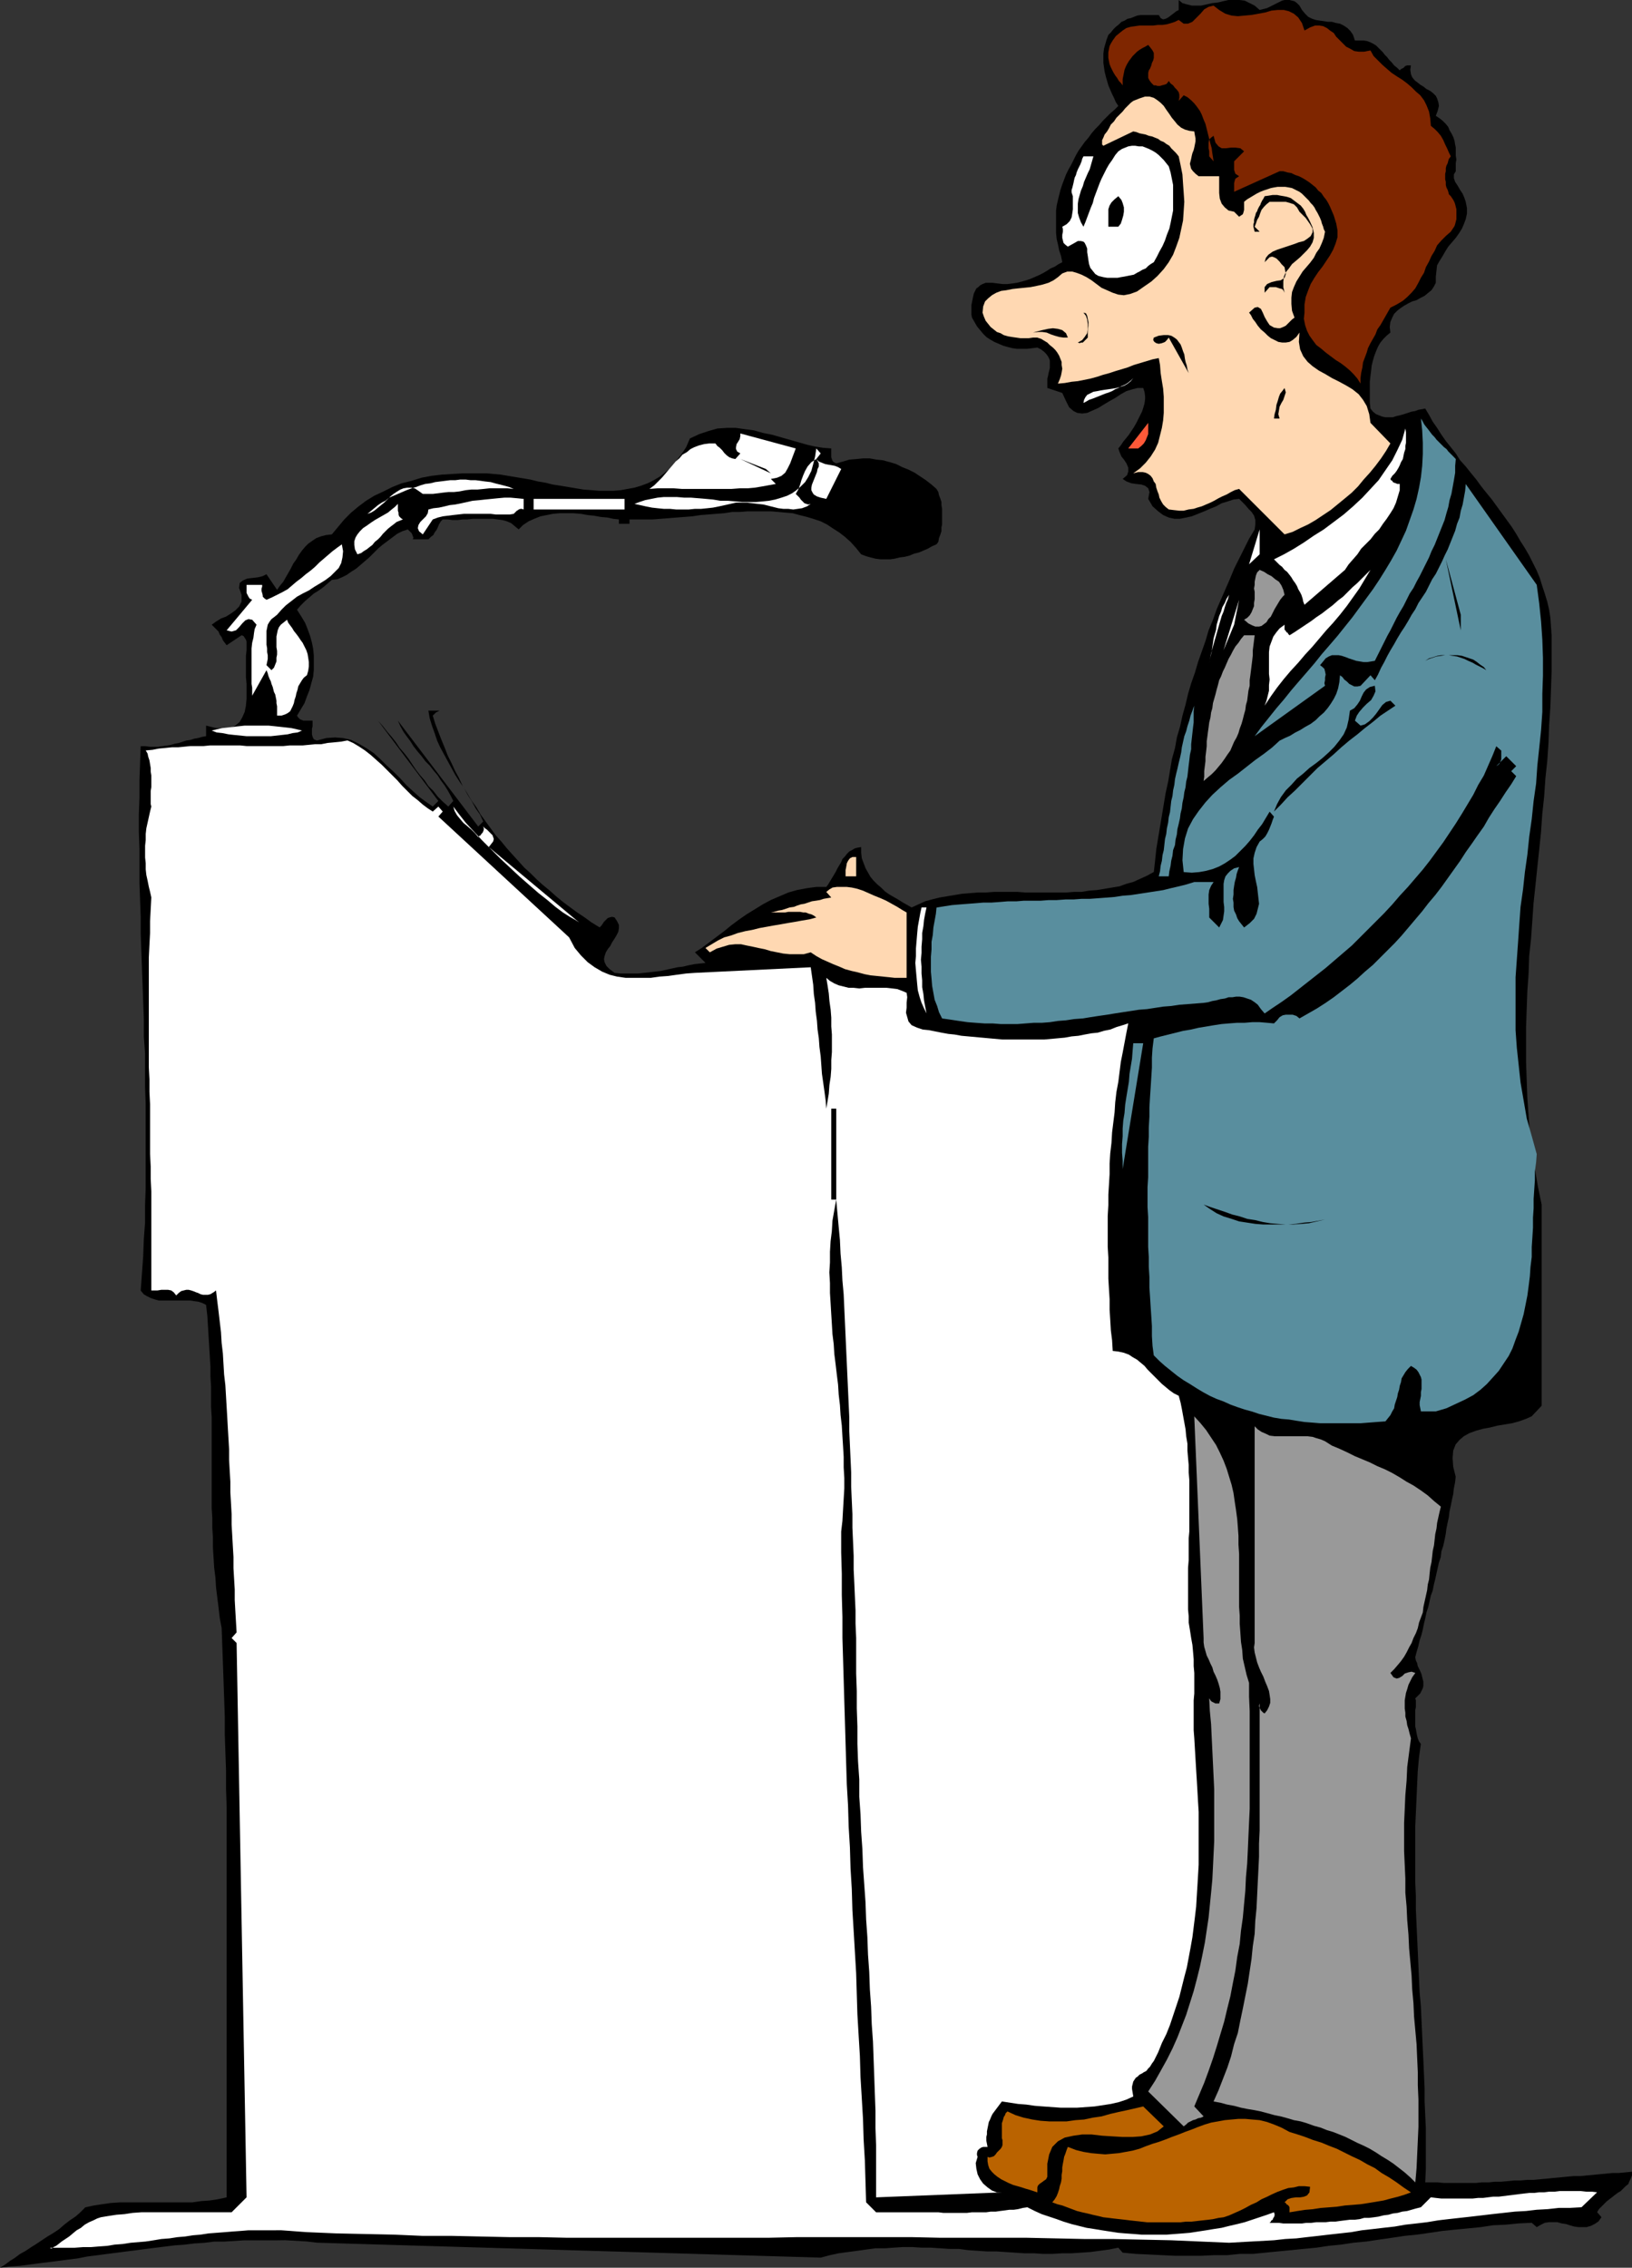 <?xml version="1.0" encoding="UTF-8" standalone="no"?>
<svg
   version="1.0"
   width="112.036mm"
   height="155.668mm"
   id="svg49"
   sodipodi:docname="Presenter 12.wmf"
   xmlns:inkscape="http://www.inkscape.org/namespaces/inkscape"
   xmlns:sodipodi="http://sodipodi.sourceforge.net/DTD/sodipodi-0.dtd"
   xmlns="http://www.w3.org/2000/svg"
   xmlns:svg="http://www.w3.org/2000/svg">
  <rect width="100%" height="100%" fill="#333333" stroke="none"/>
  <sodipodi:namedview
     id="namedview49"
     pagecolor="#ffffff"
     bordercolor="#000000"
     borderopacity="0.25"
     inkscape:showpageshadow="2"
     inkscape:pageopacity="0.0"
     inkscape:pagecheckerboard="0"
     inkscape:deskcolor="#d1d1d1"
     inkscape:document-units="mm" />
  <defs
     id="defs1">
    <pattern
       id="WMFhbasepattern"
       patternUnits="userSpaceOnUse"
       width="6"
       height="6"
       x="0"
       y="0" />
  </defs>
  <path
     style="fill:#000000;fill-opacity:1;fill-rule:evenodd;stroke:none"
     d="m 326.831,2.585 0.646,-0.162 0.646,-0.162 0.646,-0.162 0.646,-0.323 0.646,-0.323 0.646,-0.323 0.646,-0.323 0.646,-0.323 0.646,-0.323 L 333.293,0 h 0.646 0.646 l 0.646,0.162 0.646,0.162 0.646,0.485 0.646,0.646 0.646,1.131 0.808,0.97 0.808,0.808 0.969,0.485 0.969,0.323 0.969,0.162 1.131,0.162 1.131,0.162 h 0.969 l 1.131,0.323 0.969,0.162 0.969,0.485 0.969,0.646 0.808,0.808 0.646,0.97 0.485,1.454 h 1.292 0.969 l 0.969,0.162 0.808,0.323 0.646,0.323 0.808,0.485 0.485,0.485 0.646,0.646 0.646,0.646 0.485,0.646 0.646,0.646 0.485,0.646 0.646,0.646 0.646,0.808 0.808,0.646 0.646,0.646 0.323,-0.323 0.323,-0.162 0.323,-0.162 0.323,-0.323 0.162,-0.162 0.485,-0.162 h 0.485 0.485 l -0.162,1.131 0.162,1.131 0.323,0.808 0.646,0.808 0.646,0.485 0.808,0.646 0.808,0.485 0.808,0.646 0.969,0.485 0.808,0.646 0.646,0.646 0.323,0.646 0.323,0.97 0.162,0.97 -0.323,1.293 -0.485,1.293 0.969,0.646 0.808,0.646 0.808,0.808 0.646,0.808 0.323,0.808 0.485,0.808 0.485,0.97 0.323,0.97 0.162,0.97 0.162,0.808 v 1.131 0.97 l 0.162,0.97 -0.162,0.97 v 0.97 1.131 l -0.485,0.808 v 0.97 l 0.323,0.97 0.646,0.97 0.646,1.131 0.646,0.97 0.485,1.131 0.323,0.97 0.323,1.616 v 1.454 l -0.323,1.454 -0.485,1.293 -0.485,1.131 -0.808,1.293 -0.808,1.131 -0.969,1.131 -0.969,1.131 -0.808,1.293 -0.646,1.131 -0.808,1.293 -0.646,1.131 -0.162,1.454 -0.162,1.454 v 1.616 l -0.485,0.97 -0.646,0.97 -0.808,0.646 -0.969,0.808 -0.969,0.485 -1.131,0.646 -1.131,0.323 -0.969,0.485 -1.131,0.646 -0.969,0.646 -0.808,0.646 -0.808,0.808 -0.485,0.97 -0.485,1.131 -0.162,1.293 0.162,1.454 -0.969,0.808 -0.808,0.808 -0.808,0.97 -0.646,1.131 -0.485,1.131 -0.485,1.293 -0.323,1.131 -0.323,1.293 -0.162,1.454 -0.162,1.293 -0.162,1.454 v 1.293 1.454 1.454 1.293 l 0.162,1.454 0.646,0.808 0.808,0.646 0.808,0.323 0.808,0.323 0.808,0.162 h 0.969 0.969 l 0.969,-0.323 0.808,-0.162 1.131,-0.323 0.969,-0.323 0.969,-0.323 0.969,-0.162 0.808,-0.323 0.969,-0.162 0.808,-0.162 0.969,1.616 0.969,1.778 1.131,1.616 1.131,1.778 1.131,1.616 1.292,1.616 1.292,1.616 1.131,1.778 1.454,1.616 1.292,1.616 1.454,1.778 1.292,1.778 1.292,1.616 1.454,1.778 1.292,1.778 1.292,1.778 1.292,1.778 1.292,1.778 1.131,1.778 1.131,1.939 1.131,1.778 1.131,1.939 0.969,1.939 0.969,1.939 0.808,1.939 0.646,2.101 0.646,1.939 0.646,2.101 0.485,2.101 0.323,2.101 0.162,2.262 0.162,2.262 v 4.686 4.686 l -0.162,4.686 -0.162,4.525 -0.323,4.686 -0.162,4.686 -0.323,4.686 -0.485,4.525 -0.323,4.686 -0.485,4.525 -0.323,4.686 -0.485,4.686 -0.485,4.525 -0.485,4.686 -0.485,4.525 -0.323,4.686 -0.323,4.525 -0.485,4.525 -0.162,4.686 -0.323,4.525 -0.162,4.525 -0.162,4.686 v 4.525 4.686 l 0.162,4.525 0.162,4.525 0.323,4.686 0.323,4.525 0.646,4.686 0.646,4.525 0.808,4.686 0.969,4.686 v 1.778 1.616 1.778 1.778 1.616 1.616 1.616 1.616 1.778 1.454 1.778 1.454 1.616 1.454 1.616 1.616 1.454 1.616 1.616 1.454 1.616 1.616 1.616 1.454 1.778 1.616 1.616 1.616 1.778 1.616 1.778 1.778 l -2.585,2.747 -1.454,0.646 -1.777,0.646 -1.777,0.485 -1.939,0.323 -1.939,0.323 -1.939,0.485 -1.777,0.323 -1.777,0.485 -1.777,0.646 -1.454,0.808 -1.131,0.97 -0.969,1.131 -0.646,1.616 -0.162,1.939 0.162,2.262 0.646,2.585 -0.162,1.454 -0.323,1.616 -0.162,1.454 -0.323,1.454 -0.323,1.616 -0.323,1.454 -0.162,1.454 -0.323,1.454 -0.323,1.616 -0.162,1.293 -0.323,1.616 -0.323,1.454 -0.485,1.454 -0.162,1.454 -0.485,1.454 -0.323,1.454 -0.323,1.454 -0.323,1.454 -0.323,1.293 -0.323,1.616 -0.485,1.293 -0.323,1.454 -0.323,1.454 -0.485,1.454 -0.323,1.616 -0.323,1.293 -0.323,1.616 -0.323,1.293 -0.485,1.454 -0.323,1.454 -0.485,1.616 -0.323,1.293 0.162,0.808 0.323,0.646 0.162,0.808 0.323,0.646 0.323,0.646 0.323,0.808 0.162,0.646 0.162,0.646 0.162,0.646 v 0.646 0.485 l -0.162,0.646 -0.323,0.646 -0.323,0.646 -0.646,0.646 -0.646,0.646 0.162,0.485 v 0.485 0.646 0.646 l -0.162,0.808 v 0.808 0.808 0.808 0.808 0.97 l 0.162,0.646 0.162,0.97 0.162,0.808 0.162,0.646 0.323,0.808 0.485,0.646 -0.485,3.555 -0.323,3.555 -0.162,3.555 -0.162,3.717 -0.162,3.555 -0.162,3.555 v 3.555 3.555 3.555 3.717 l 0.162,3.555 v 3.555 l 0.162,3.555 0.162,3.555 0.162,3.555 0.162,3.555 0.162,3.717 0.162,3.555 0.323,3.555 0.162,3.555 0.162,3.555 0.162,3.555 0.162,3.393 0.162,3.717 0.162,3.555 v 3.393 l 0.162,3.555 0.162,3.555 v 3.393 3.555 3.393 l -0.162,3.555 h 1.616 1.616 l 1.616,0.162 h 1.616 1.777 1.454 1.777 1.616 l 1.616,-0.162 h 1.777 l 1.616,-0.162 h 1.616 l 1.777,-0.162 1.616,-0.162 h 1.616 l 1.777,-0.162 h 1.616 l 1.777,-0.162 1.777,-0.162 1.616,-0.162 1.777,-0.162 1.616,-0.162 1.777,-0.162 h 1.777 l 1.616,-0.162 1.777,-0.162 1.616,-0.162 1.777,-0.162 1.616,-0.162 h 1.616 l 1.777,-0.162 1.616,-0.162 v 0.97 l -0.323,0.808 -0.323,0.646 -0.323,0.808 -0.646,0.485 -0.646,0.646 -0.646,0.646 -0.808,0.485 -0.646,0.485 -0.808,0.646 -0.646,0.485 -0.808,0.646 -0.646,0.646 -0.646,0.646 -0.646,0.646 -0.485,0.808 1.131,1.293 -0.808,1.131 -0.969,0.646 -0.969,0.485 -1.131,0.323 h -0.969 -1.131 l -1.131,-0.162 -1.131,-0.323 -0.969,-0.323 -1.131,-0.162 -1.131,-0.323 h -1.131 -0.969 l -1.131,0.162 -0.969,0.485 -1.131,0.646 -1.292,-1.131 -3.393,0.162 -3.231,0.323 -3.393,0.162 -3.231,0.485 -3.231,0.323 -3.393,0.323 -3.231,0.323 -3.231,0.485 -3.393,0.485 -3.231,0.323 -3.231,0.485 -3.393,0.485 -3.231,0.485 -3.393,0.323 -3.231,0.485 -3.231,0.323 -3.231,0.485 -3.393,0.323 -3.231,0.323 -3.393,0.323 -3.231,0.323 -3.231,0.323 h -3.393 l -3.231,0.323 h -3.393 l -3.393,0.162 h -3.393 -3.393 l -3.393,-0.162 -3.231,-0.162 -3.554,-0.162 -3.393,-0.323 -1.131,-1.293 -2.423,0.485 -2.423,0.323 -2.423,0.323 -2.423,0.162 -2.423,0.162 h -2.423 l -2.585,0.162 h -2.423 l -2.262,-0.162 h -2.585 l -2.423,-0.162 -2.423,-0.162 -2.423,-0.162 h -2.423 l -2.423,-0.162 -2.423,-0.162 -2.423,-0.323 h -2.423 l -2.423,-0.162 -2.423,-0.162 h -2.423 l -2.423,-0.162 h -2.423 l -2.423,0.162 -2.262,0.162 h -2.423 l -2.423,0.323 -2.262,0.323 -2.423,0.323 -2.423,0.323 -2.262,0.485 -2.423,0.646 -130.7,-3.878 -2.746,-0.323 -2.746,-0.162 -2.746,-0.162 H 71.408 68.662 66.077 63.331 l -2.585,0.162 -2.585,0.162 h -2.585 l -2.585,0.323 -2.585,0.162 -2.585,0.323 -2.423,0.162 -2.585,0.323 -2.585,0.323 -2.585,0.323 -2.423,0.323 -2.585,0.323 -2.423,0.323 -2.585,0.323 -2.423,0.323 -2.585,0.323 -2.423,0.485 -2.585,0.323 -2.423,0.323 -2.585,0.323 -2.585,0.323 -2.423,0.323 -2.423,0.323 -2.585,0.162 L 0,588.353 l 1.292,-0.808 1.292,-0.97 1.292,-0.808 1.292,-0.97 1.454,-0.808 1.454,-0.97 1.292,-0.808 1.454,-0.97 1.454,-0.97 1.616,-0.97 1.454,-0.97 1.292,-1.131 1.454,-1.131 1.454,-0.97 1.292,-1.131 1.292,-1.293 2.262,-0.485 2.1,-0.323 2.262,-0.323 2.423,-0.162 h 2.262 2.262 2.423 2.423 2.262 2.423 2.262 2.423 l 2.262,-0.323 2.262,-0.162 2.1,-0.323 2.262,-0.485 v -4.363 -4.363 -4.363 -4.525 -4.525 -4.525 -4.525 -4.525 -4.686 -4.525 -4.686 -4.686 -4.686 -4.686 -4.686 -4.686 -4.686 -4.686 -4.848 -4.686 -4.686 -4.686 L 58.645,464.09 v -4.848 l -0.162,-4.525 -0.162,-4.848 v -4.525 l -0.162,-4.686 -0.162,-4.686 -0.162,-4.525 -0.162,-4.525 -0.162,-4.525 -0.485,-2.585 -0.323,-2.747 -0.323,-2.585 -0.323,-2.585 -0.162,-2.585 -0.323,-2.585 -0.162,-2.585 -0.162,-2.585 v -2.585 l -0.162,-2.585 v -2.585 l -0.162,-2.585 v -2.747 -2.585 -2.585 -2.585 -2.585 -2.585 -2.747 -2.585 -2.585 l -0.162,-2.585 v -2.585 -2.747 l -0.162,-2.585 v -2.585 l -0.162,-2.585 -0.162,-2.747 -0.162,-2.585 -0.162,-2.747 -0.162,-2.585 -0.323,-2.747 -0.969,-0.485 -0.969,-0.323 -1.131,-0.162 -0.969,-0.162 h -1.292 -1.131 -1.131 -1.292 -1.131 -1.131 -1.131 l -1.131,-0.323 -0.969,-0.323 -0.969,-0.485 -0.808,-0.485 -0.808,-0.97 0.323,-4.363 0.323,-4.525 0.162,-4.363 0.323,-4.363 v -4.525 l 0.162,-4.363 v -4.363 -4.363 -4.363 -4.525 -4.363 l -0.162,-4.363 v -4.363 -4.363 L 37.32,268.888 v -4.525 l -0.162,-4.363 -0.162,-4.525 -0.162,-4.201 -0.162,-4.525 -0.162,-4.363 v -4.363 l -0.162,-4.525 -0.162,-4.363 v -4.525 -4.363 l -0.162,-4.525 v -4.363 l 0.162,-4.363 v -4.525 l 0.162,-4.525 0.162,-4.363 h 1.131 l 1.292,0.162 h 1.131 0.969 l 1.131,-0.162 1.131,-0.162 0.969,-0.162 1.131,-0.323 0.969,-0.162 0.969,-0.323 0.969,-0.323 1.131,-0.162 0.969,-0.323 0.969,-0.162 1.131,-0.323 0.969,-0.162 v -2.747 l 2.585,0.646 2.1,0.162 1.616,-0.162 1.292,-0.646 1.131,-0.97 0.646,-1.131 0.646,-1.454 0.323,-1.616 0.162,-1.778 v -1.939 -1.939 l -0.162,-1.778 v -1.939 -1.778 -1.778 l 0.162,-1.454 v -0.485 -0.646 -0.485 -0.646 l -0.162,-0.485 -0.323,-0.485 -0.323,-0.485 -0.485,-0.162 -3.877,2.585 -0.485,-0.646 -0.485,-0.646 -0.323,-0.808 -0.485,-0.646 -0.323,-0.808 -0.485,-0.485 -0.646,-0.646 -0.646,-0.646 1.131,-0.808 1.292,-0.808 1.292,-0.485 1.292,-0.808 1.131,-0.808 0.969,-0.97 0.646,-1.293 v -1.778 l -0.646,-1.778 0.162,-1.293 0.808,-0.646 1.131,-0.485 1.292,-0.162 1.454,-0.162 1.292,-0.323 0.969,-0.485 2.746,4.04 0.808,-1.131 0.808,-0.97 0.646,-1.131 0.646,-1.131 0.646,-1.131 0.646,-1.293 0.808,-1.131 0.646,-1.131 0.808,-1.131 0.808,-0.97 0.808,-0.808 1.131,-0.808 0.969,-0.646 1.292,-0.485 1.292,-0.323 1.454,-0.162 1.616,-1.939 1.616,-1.939 1.777,-1.778 1.939,-1.616 1.939,-1.454 2.1,-1.293 2.423,-1.131 2.262,-1.131 2.423,-0.97 2.585,-0.646 2.585,-0.808 2.585,-0.485 2.746,-0.323 2.585,-0.162 2.746,-0.162 h 2.746 1.777 1.777 l 1.777,0.162 1.777,0.162 1.939,0.323 1.939,0.323 1.939,0.323 1.939,0.323 1.939,0.485 1.939,0.323 1.939,0.485 2.1,0.323 1.939,0.323 1.939,0.323 1.939,0.323 2.1,0.162 1.939,0.162 h 1.777 1.939 l 1.939,-0.162 1.777,-0.323 1.777,-0.323 1.616,-0.485 1.777,-0.646 1.616,-0.808 1.616,-0.97 1.454,-1.131 1.454,-1.293 1.292,-1.616 1.292,-1.616 1.292,-1.939 0.969,-2.262 2.423,-1.131 2.423,-0.808 2.262,-0.646 2.423,-0.162 h 2.423 l 2.262,0.323 2.423,0.323 2.262,0.646 2.423,0.485 2.262,0.646 2.262,0.646 2.262,0.646 2.262,0.646 2.1,0.485 2.1,0.323 2.1,0.162 v 0.485 0.646 0.485 0.646 l 0.162,0.485 0.162,0.485 0.323,0.323 0.646,0.323 1.777,-0.485 1.616,-0.485 1.939,-0.162 1.616,-0.162 h 1.777 l 1.777,0.323 1.616,0.162 1.777,0.485 1.616,0.485 1.616,0.808 1.616,0.646 1.616,0.808 1.454,0.97 1.454,0.97 1.454,1.131 1.292,1.131 0.485,0.808 0.162,0.808 0.323,0.808 0.323,0.97 v 0.808 l 0.162,0.97 v 1.131 0.97 0.97 0.97 l -0.162,0.808 v 0.97 l -0.323,0.97 -0.323,0.808 -0.162,0.97 -0.485,0.646 -1.131,0.485 -1.131,0.646 -1.131,0.485 -1.131,0.485 -1.292,0.323 -1.131,0.485 -1.292,0.323 -1.292,0.162 -1.292,0.323 -1.131,0.162 h -1.292 -1.292 l -1.292,-0.162 -1.292,-0.323 -1.131,-0.323 -1.292,-0.485 -1.292,-1.616 -1.454,-1.616 -1.454,-1.293 -1.454,-1.131 -1.777,-1.131 -1.454,-0.97 -1.616,-0.808 -1.939,-0.646 -1.616,-0.485 -1.939,-0.485 -1.777,-0.485 -1.939,-0.162 -1.777,-0.162 -1.939,-0.162 h -2.1 -1.939 -1.939 l -2.1,0.162 h -1.939 l -2.1,0.323 -2.1,0.162 -1.939,0.162 -2.1,0.162 -2.1,0.323 -2.1,0.162 -2.1,0.162 -1.939,0.162 -2.1,0.162 -2.1,0.162 h -1.939 -1.939 -2.1 v 1.131 h -2.746 v -1.131 l -1.454,-0.162 -1.454,-0.323 -1.777,-0.162 -1.777,-0.323 -1.616,-0.162 -1.777,-0.323 -1.939,-0.162 h -1.777 -1.777 l -1.777,0.162 -1.616,0.323 -1.616,0.323 -1.616,0.646 -1.454,0.646 -1.454,0.97 -1.131,1.131 -0.969,-0.808 -0.969,-0.808 -1.131,-0.485 -1.131,-0.323 -1.292,-0.162 -1.131,-0.162 h -1.292 -1.292 -1.292 -1.454 l -1.292,0.162 h -1.292 l -1.292,0.162 h -1.292 l -1.292,-0.162 h -1.292 l -0.485,0.485 -0.485,0.808 -0.323,0.808 -0.323,0.646 -0.485,0.646 -0.323,0.646 -0.646,0.485 -0.646,0.646 h -4.039 l 0.162,-0.485 -0.162,-0.323 -0.162,-0.485 -0.162,-0.323 -0.162,-0.162 -0.323,-0.323 -0.162,-0.162 -0.323,-0.323 -1.454,0.485 -1.292,0.646 -1.292,0.97 -1.292,0.97 -1.292,0.97 -1.131,0.97 -1.131,1.131 -1.131,1.131 -1.131,0.97 -1.131,0.97 -1.131,0.97 -1.292,0.808 -1.131,0.808 -1.292,0.646 -1.131,0.485 -1.454,0.162 -1.131,0.97 -1.131,0.97 -1.131,0.808 -1.292,0.808 -1.131,0.97 -1.131,0.97 -1.131,1.131 -0.969,1.131 1.131,1.778 0.969,1.616 0.646,1.616 0.646,1.778 0.485,1.778 0.323,1.616 0.162,1.778 v 1.778 1.778 l -0.162,1.778 -0.485,1.778 -0.485,1.778 -0.646,1.616 -0.646,1.778 -0.969,1.616 -0.969,1.616 0.323,0.485 0.485,0.485 0.485,0.162 0.323,0.162 h 0.646 0.646 0.485 0.646 v 0.646 0.808 l -0.162,0.646 v 0.808 0.646 l 0.162,0.646 0.323,0.646 0.808,0.323 2.423,-0.646 2.262,-0.162 2.1,0.162 2.1,0.485 1.939,0.97 1.939,1.131 1.939,1.293 1.777,1.616 1.616,1.616 1.777,1.616 1.777,1.778 1.616,1.778 1.777,1.616 1.616,1.454 1.777,1.293 1.616,1.131 1.454,-1.454 -15.671,-20.845 1.292,1.454 1.131,1.454 1.131,1.293 1.131,1.454 0.969,1.454 1.131,1.293 1.131,1.454 0.969,1.454 0.969,1.454 1.131,1.454 1.131,1.293 0.969,1.454 1.292,1.293 1.131,1.454 1.292,1.293 1.454,1.293 1.292,-1.454 -0.646,-1.293 -0.808,-1.454 -0.808,-1.293 -0.969,-1.293 -0.808,-1.293 -0.969,-1.131 -1.131,-1.454 -1.131,-1.131 -0.969,-1.293 -0.969,-1.131 -1.131,-1.454 -0.808,-1.293 -0.969,-1.293 -0.808,-1.131 -0.808,-1.454 -0.646,-1.454 20.841,27.47 1.292,-1.293 -0.808,-1.778 -1.131,-1.616 -0.969,-1.778 -1.131,-1.778 -0.969,-1.778 -1.131,-1.616 -1.131,-1.778 -0.969,-1.778 -0.969,-1.778 -0.969,-1.778 -0.969,-1.778 -0.808,-1.778 -0.646,-1.939 -0.646,-1.778 -0.646,-2.101 -0.323,-1.939 h 3.716 -0.323 -0.485 l -0.323,0.162 -0.323,0.162 -0.323,0.162 -0.323,0.323 -0.162,0.162 -0.323,0.323 0.646,2.101 0.808,2.101 0.808,2.101 0.808,1.939 0.808,2.101 0.969,1.939 0.969,2.101 0.969,1.778 0.969,2.101 1.131,1.778 1.131,1.939 1.292,1.778 1.131,1.939 1.292,1.778 1.292,1.778 1.292,1.778 1.454,1.616 1.454,1.778 1.454,1.616 1.616,1.778 1.454,1.616 1.616,1.454 1.616,1.616 1.616,1.454 1.777,1.454 1.616,1.454 1.777,1.454 1.939,1.454 1.777,1.293 1.939,1.293 1.777,1.293 2.1,1.293 0.485,-0.485 0.323,-0.485 0.323,-0.485 0.485,-0.485 0.485,-0.485 0.485,-0.162 0.646,-0.162 0.646,0.162 0.646,0.97 0.485,0.97 v 0.808 l -0.162,0.97 -0.485,0.97 -0.485,0.808 -0.646,0.97 -0.485,0.97 -0.646,0.808 -0.485,0.808 -0.323,0.97 -0.162,0.808 0.162,0.808 0.485,0.97 0.808,0.808 1.292,0.97 1.616,0.162 h 1.454 1.616 1.454 l 1.454,-0.162 1.454,-0.162 1.454,-0.162 1.454,-0.162 1.454,-0.323 1.454,-0.323 1.454,-0.323 1.454,-0.162 1.292,-0.323 1.616,-0.323 1.454,-0.162 1.454,-0.162 -2.746,-2.747 1.777,-1.131 1.939,-1.454 1.939,-1.454 1.939,-1.454 1.777,-1.454 1.939,-1.454 2.1,-1.454 2.1,-1.293 2.1,-1.293 2.1,-1.131 2.262,-0.97 2.262,-0.97 2.262,-0.646 2.585,-0.485 2.423,-0.323 h 2.585 l 0.485,-0.646 0.485,-0.808 0.485,-0.808 0.485,-0.808 0.485,-0.808 0.485,-0.97 0.485,-0.808 0.485,-0.808 0.323,-0.808 0.646,-0.646 0.485,-0.646 0.646,-0.646 0.646,-0.323 0.808,-0.485 0.646,-0.162 0.969,-0.162 v 1.454 l 0.162,1.454 0.485,1.293 0.485,1.293 0.646,1.131 0.646,1.131 0.808,0.97 0.969,0.97 0.969,0.808 0.969,0.97 1.131,0.808 1.131,0.646 1.131,0.646 1.292,0.808 1.131,0.646 1.131,0.646 1.777,-0.808 1.777,-0.808 1.777,-0.485 1.939,-0.485 1.939,-0.323 1.939,-0.323 1.939,-0.323 2.1,-0.162 1.939,-0.162 h 2.1 l 2.1,-0.162 h 2.1 2.1 1.939 l 2.1,0.162 h 2.262 1.939 2.1 2.1 2.1 l 2.1,-0.162 h 1.939 l 1.939,-0.323 2.1,-0.162 1.939,-0.323 1.939,-0.323 1.939,-0.323 1.777,-0.646 1.777,-0.485 1.777,-0.808 1.777,-0.808 1.777,-0.97 0.323,-2.909 0.323,-3.07 0.485,-2.909 0.485,-2.909 0.485,-2.909 0.485,-2.909 0.485,-2.909 0.646,-2.909 0.485,-2.909 0.485,-2.909 0.808,-2.909 0.485,-2.747 0.808,-2.747 0.646,-2.909 0.808,-2.909 0.646,-2.747 0.808,-2.747 0.969,-2.747 0.808,-2.747 0.969,-2.747 0.969,-2.747 0.808,-2.747 1.131,-2.747 0.969,-2.747 1.131,-2.585 1.131,-2.585 1.131,-2.585 1.131,-2.747 1.292,-2.585 1.292,-2.585 1.292,-2.585 1.454,-2.424 0.162,-1.293 v -1.131 l -0.323,-1.131 -0.646,-0.97 -0.808,-0.808 -0.808,-0.97 -0.808,-0.808 -0.808,-0.808 -1.454,0.162 -1.454,0.485 -1.616,0.485 -1.454,0.808 -1.616,0.646 -1.454,0.646 -1.616,0.646 -1.616,0.646 -1.454,0.323 -1.616,0.323 h -1.454 l -1.454,-0.323 -1.454,-0.646 -1.292,-0.97 -1.454,-1.293 -1.131,-1.939 0.323,-1.778 -0.323,-0.97 -0.808,-0.646 -0.969,-0.323 -1.454,-0.162 -1.131,-0.162 -1.292,-0.485 -0.969,-0.646 1.131,-0.97 0.323,-0.97 v -0.97 l -0.485,-1.131 -0.646,-0.97 -0.646,-0.808 -0.485,-1.131 -0.323,-0.97 0.646,-0.808 0.646,-0.97 0.808,-0.97 0.646,-0.808 0.646,-0.97 0.646,-0.97 0.646,-1.131 0.485,-0.97 0.485,-0.97 0.485,-0.97 0.323,-0.97 0.323,-1.131 0.162,-1.131 v -0.808 l -0.162,-1.131 -0.323,-0.97 h -1.454 l -1.292,0.323 -1.616,0.485 -1.454,0.808 -1.454,0.97 -1.454,0.808 -1.616,0.97 -1.292,0.808 -1.454,0.646 -1.454,0.646 -1.292,0.162 -1.292,-0.162 -0.969,-0.485 -1.131,-0.97 -0.808,-1.616 -0.969,-2.101 -3.877,-1.293 V 99.863 99.055 98.247 l 0.162,-0.646 0.162,-0.808 0.162,-0.646 0.162,-0.646 v -0.646 -0.646 -0.646 l -0.162,-0.485 -0.323,-0.646 -0.485,-0.646 -0.485,-0.485 -0.808,-0.646 -0.969,-0.485 -1.292,0.162 -1.292,0.162 h -1.292 -1.454 l -1.131,-0.162 -1.292,-0.323 -1.131,-0.323 -1.131,-0.485 -1.131,-0.485 -1.131,-0.646 -0.969,-0.646 -0.808,-0.808 -0.808,-0.97 -0.808,-0.97 -0.646,-1.131 -0.646,-1.131 -0.162,-0.808 v -0.808 -0.808 -0.808 l 0.162,-0.808 0.162,-0.808 0.162,-0.808 0.162,-0.646 0.323,-0.646 0.323,-0.646 0.485,-0.323 0.485,-0.485 0.646,-0.323 0.808,-0.323 h 0.808 0.969 l 1.292,0.162 1.292,0.162 h 1.292 l 1.292,-0.162 1.131,-0.162 1.292,-0.323 1.131,-0.323 0.969,-0.323 1.131,-0.485 1.131,-0.485 0.969,-0.485 1.131,-0.646 0.969,-0.646 1.131,-0.485 0.969,-0.646 0.969,-0.485 -0.323,-1.616 -0.485,-1.454 -0.323,-1.616 -0.323,-1.293 -0.162,-1.616 v -1.454 -1.454 -1.454 -1.454 l 0.162,-1.293 0.323,-1.454 0.323,-1.293 0.323,-1.293 0.485,-1.454 0.485,-1.293 0.485,-1.293 0.646,-1.293 0.646,-1.131 0.646,-1.293 0.646,-1.293 0.646,-1.131 0.808,-1.131 0.808,-1.131 0.969,-1.131 0.808,-1.131 0.969,-1.131 0.969,-0.97 0.969,-1.131 0.969,-0.97 0.969,-0.97 1.131,-0.97 0.969,-0.97 -0.646,-0.97 -0.485,-1.131 -0.485,-0.97 -0.485,-1.131 -0.485,-1.131 -0.323,-1.131 -0.323,-1.131 -0.323,-1.293 -0.162,-1.131 -0.162,-1.131 v -1.293 -1.131 l 0.162,-1.293 0.323,-1.131 0.323,-1.131 0.485,-1.293 0.646,-0.646 0.646,-0.808 0.646,-0.646 0.808,-0.646 0.646,-0.646 0.808,-0.323 0.808,-0.485 0.808,-0.162 0.808,-0.323 0.808,-0.323 0.969,-0.162 h 0.969 0.808 0.969 0.969 0.969 l 0.485,0.808 0.646,0.323 0.646,-0.162 0.646,-0.323 0.646,-0.485 0.646,-0.485 0.808,-0.646 0.646,-0.323 V 0 l 0.969,0.808 1.131,0.323 1.292,0.323 h 1.131 1.292 l 1.454,-0.323 1.454,-0.323 1.454,-0.162 1.292,-0.323 L 318.753,0 h 1.454 1.454 l 1.292,0.162 1.292,0.646 1.292,0.646 z"
     id="path1" />
  <path
     style="fill:#7f2600;fill-opacity:1;fill-rule:evenodd;stroke:none"
     d="m 338.463,7.918 1.454,-0.808 1.292,-0.485 h 1.131 l 0.969,0.162 0.969,0.485 0.808,0.646 0.969,0.646 0.646,0.97 0.808,0.808 0.969,0.97 0.808,0.808 0.969,0.485 1.131,0.646 1.131,0.162 h 1.454 l 1.616,-0.323 0.808,1.454 1.131,1.131 1.131,1.131 1.292,1.131 1.131,0.97 1.454,0.97 1.292,0.808 1.292,0.97 1.131,0.97 1.131,1.131 1.131,0.97 0.969,1.293 0.646,1.293 0.646,1.616 0.323,1.778 0.162,1.939 0.969,0.808 0.808,0.808 0.808,0.97 0.646,1.131 0.485,1.131 0.485,0.97 0.485,1.131 0.485,0.97 -0.485,0.646 -0.162,0.485 -0.162,0.646 -0.323,0.646 -0.162,0.646 v 0.808 l -0.162,0.646 v 0.646 0.808 l 0.162,0.646 v 0.808 l 0.162,0.646 0.323,0.646 0.162,0.485 0.162,0.646 0.485,0.485 0.323,0.485 0.323,0.485 0.323,0.646 0.162,0.485 0.162,0.646 0.162,0.646 v 0.646 0.646 0.646 0.646 l -0.162,0.646 -0.162,0.646 -0.162,0.485 -0.323,0.485 -0.323,0.485 -0.323,0.485 -1.292,1.131 -1.131,1.131 -1.131,1.293 -0.646,1.454 -0.808,1.293 -0.646,1.454 -0.808,1.454 -0.485,1.454 -0.808,1.293 -0.646,1.293 -0.808,1.454 -0.969,1.131 -1.131,1.131 -1.131,0.97 -1.616,0.97 -1.616,0.808 -0.646,1.131 -0.646,1.131 -0.646,1.131 -0.646,1.131 -0.808,1.131 -0.485,1.293 -0.646,1.131 -0.646,1.131 -0.646,1.293 -0.323,1.131 -0.485,1.293 -0.485,1.293 -0.162,1.293 -0.323,1.454 -0.162,1.293 v 1.454 l -0.808,-1.293 -0.969,-1.131 -0.969,-0.97 -1.131,-0.97 -1.292,-0.97 -1.292,-0.808 -1.292,-0.97 -1.292,-0.97 -1.131,-0.97 -1.292,-0.97 -0.969,-1.293 -0.808,-1.131 -0.646,-1.293 -0.485,-1.454 -0.323,-1.616 0.162,-1.616 v -2.101 l 0.323,-1.939 0.646,-1.778 0.646,-1.616 0.969,-1.616 0.969,-1.454 1.131,-1.454 0.969,-1.454 0.969,-1.454 0.808,-1.454 0.646,-1.616 0.485,-1.616 v -1.778 l -0.323,-1.778 -0.646,-2.101 -0.969,-2.262 -0.485,-0.97 -0.485,-0.808 -0.646,-0.808 -0.646,-0.97 -0.808,-0.646 -0.646,-0.808 -0.808,-0.646 -0.808,-0.646 -0.969,-0.646 -0.808,-0.485 -0.969,-0.485 -0.969,-0.323 -0.969,-0.485 -0.969,-0.162 -1.131,-0.323 h -0.969 l -11.794,5.333 v -0.485 -0.646 -0.646 -0.485 l 0.162,-0.646 0.162,-0.485 0.485,-0.323 0.485,-0.323 -0.485,-0.323 -0.485,-0.323 -0.162,-0.485 -0.162,-0.485 V 43.468 42.983 42.337 41.852 l 2.585,-2.585 -0.969,-0.808 -1.292,-0.162 h -1.131 l -1.292,0.162 h -1.131 l -0.808,-0.485 -0.808,-0.97 -0.485,-1.778 -0.646,0.485 -0.485,0.485 -0.162,0.808 v 0.646 0.808 l 0.162,0.808 v 0.646 0.646 l 1.131,1.293 -0.162,-1.131 -0.162,-0.97 -0.162,-1.293 -0.323,-1.131 -0.323,-1.293 -0.323,-1.293 -0.323,-1.293 -0.323,-1.293 -0.485,-1.131 -0.485,-1.293 -0.485,-0.97 -0.808,-1.131 -0.646,-0.808 -0.808,-0.808 -0.969,-0.808 -0.969,-0.485 -1.292,1.454 0.162,-0.808 V 24.562 l -0.162,-0.646 -0.485,-0.646 -0.485,-0.485 -0.485,-0.646 -0.646,-0.485 -0.485,-0.646 -0.323,0.485 -0.323,0.323 -0.485,0.162 -0.646,0.162 -0.485,0.162 h -0.646 l -0.485,-0.162 h -0.485 l -0.646,-0.646 -0.485,-0.646 -0.323,-0.646 v -0.646 -0.646 l 0.162,-0.646 0.323,-0.485 0.323,-0.808 0.162,-0.646 0.323,-0.646 0.162,-0.646 v -0.485 -0.808 l -0.323,-0.646 -0.485,-0.646 -0.646,-0.808 -0.808,0.485 -0.646,0.323 -0.808,0.485 -0.646,0.485 -0.646,0.646 -0.485,0.485 -0.485,0.646 -0.485,0.646 -0.485,0.808 -0.323,0.646 -0.323,0.808 -0.162,0.808 -0.162,0.808 -0.162,0.808 v 0.808 0.808 l -0.485,-0.646 -0.485,-0.485 -0.485,-0.808 -0.485,-0.646 -0.485,-0.808 -0.323,-0.646 -0.323,-0.646 -0.323,-0.808 -0.162,-0.808 -0.162,-0.808 V 14.382 13.574 l 0.162,-0.808 0.162,-0.808 0.323,-0.646 0.485,-0.808 0.808,-1.131 0.969,-0.808 0.808,-0.646 0.969,-0.646 1.131,-0.323 1.131,-0.162 1.131,-0.162 h 1.292 0.969 1.292 l 1.292,-0.162 h 1.131 l 1.131,-0.162 1.131,-0.323 0.969,-0.323 0.969,-0.485 1.292,0.97 h 1.131 l 1.131,-0.485 0.969,-0.97 1.131,-1.131 0.969,-1.131 1.131,-0.646 1.292,-0.323 1.454,1.131 1.616,0.97 1.616,0.485 1.616,0.162 1.777,-0.162 1.777,-0.162 1.777,-0.323 1.777,-0.323 1.616,-0.485 1.616,-0.162 h 1.616 l 1.292,0.323 1.292,0.646 1.131,0.97 0.969,1.454 z"
     id="path2" />
  <path
     style="fill:#000000;fill-opacity:1;fill-rule:evenodd;stroke:none"
     d="m 295.327,22.138 -0.808,-0.485 -0.323,-0.485 v -0.646 l 0.162,-0.646 0.323,-0.808 0.485,-0.646 0.162,-0.646 v -0.808 z"
     id="path3" />
  <path
     style="fill:#ffd8b2;fill-opacity:1;fill-rule:evenodd;stroke:none"
     d="m 309.867,34.096 0.162,0.97 0.162,0.808 v 0.808 l -0.162,0.808 -0.162,0.808 -0.162,0.646 -0.323,0.808 -0.162,0.646 -0.162,0.808 -0.162,0.646 -0.162,0.646 0.162,0.646 0.162,0.646 0.485,0.646 0.646,0.646 0.808,0.646 h 5.331 v 1.454 1.454 1.454 l 0.162,1.454 0.485,1.293 0.808,0.97 0.969,0.808 1.454,0.323 1.292,1.293 0.485,-0.323 0.485,-0.323 0.162,-0.485 0.162,-0.646 v -0.485 -0.646 -0.485 -0.485 l 0.808,-0.646 0.808,-0.485 0.808,-0.485 0.808,-0.485 0.969,-0.485 0.808,-0.323 0.969,-0.323 0.969,-0.323 0.808,-0.162 0.969,-0.162 h 0.969 0.969 l 0.969,0.162 0.808,0.162 0.969,0.485 0.969,0.485 0.646,0.485 0.646,0.646 0.485,0.485 0.646,0.646 0.485,0.646 0.485,0.485 0.485,0.646 0.323,0.646 0.485,0.808 0.323,0.646 0.323,0.646 0.323,0.808 0.162,0.646 0.323,0.808 0.162,0.646 0.323,0.646 -0.323,1.616 -0.485,1.293 -0.646,1.454 -0.808,1.131 -0.646,1.293 -0.969,1.293 -0.969,1.131 -0.969,1.131 -0.808,1.293 -0.808,1.293 -0.646,1.454 -0.485,1.293 -0.162,1.454 v 1.616 l 0.162,1.778 0.646,1.778 -0.646,0.485 -0.485,0.485 -0.646,0.646 -0.485,0.485 -0.646,0.323 -0.808,0.323 h -0.646 l -0.969,-0.162 -1.131,-0.646 -0.646,-0.97 -0.646,-1.131 -0.485,-1.131 -0.485,-0.97 -0.808,-0.485 -0.808,0.162 -1.454,1.293 0.485,0.646 0.485,0.97 0.646,0.808 0.646,0.97 0.808,0.97 0.969,0.808 0.808,0.808 0.808,0.646 0.969,0.485 0.969,0.485 0.969,0.162 h 0.969 l 0.969,-0.162 0.808,-0.485 0.969,-0.808 0.808,-1.131 -0.162,2.424 0.323,1.939 0.808,1.778 1.131,1.454 1.292,1.131 1.616,1.131 1.777,0.97 1.616,0.97 1.939,0.97 1.777,0.97 1.616,0.97 1.616,1.293 1.131,1.454 0.969,1.616 0.646,2.101 0.323,2.262 5.17,5.333 -1.131,1.939 -1.292,1.939 -1.454,1.939 -1.454,1.778 -1.616,1.778 -1.454,1.778 -1.616,1.616 -1.939,1.616 -1.777,1.454 -1.777,1.454 -1.939,1.293 -1.939,1.293 -1.939,1.131 -2.1,0.97 -1.939,0.97 -2.1,0.646 -11.794,-11.796 -1.131,0.323 -0.969,0.485 -1.131,0.646 -1.131,0.485 -0.969,0.485 -1.131,0.646 -0.969,0.485 -1.131,0.485 -1.131,0.485 -1.131,0.323 -0.969,0.323 -1.292,0.162 -1.292,0.323 h -1.131 l -1.454,-0.162 -1.292,-0.162 -0.808,-0.646 -0.646,-0.646 -0.485,-0.808 -0.485,-0.97 -0.162,-0.808 -0.323,-0.808 -0.323,-0.97 -0.162,-0.97 -0.485,-0.646 -0.323,-0.808 -0.485,-0.646 -0.646,-0.485 -0.646,-0.323 -0.808,-0.162 h -1.131 l -1.292,0.323 1.777,-1.293 1.454,-1.454 1.292,-1.616 1.131,-1.778 0.808,-1.778 0.485,-1.939 0.485,-1.939 0.323,-1.939 0.162,-1.939 v -2.101 -2.101 l -0.162,-2.101 -0.323,-1.939 -0.323,-2.101 -0.162,-2.101 -0.323,-1.778 -1.616,0.323 -1.616,0.485 -1.616,0.485 -1.616,0.485 -1.616,0.646 -1.616,0.485 -1.616,0.485 -1.454,0.485 -1.777,0.485 -1.454,0.485 -1.777,0.485 -1.616,0.323 -1.616,0.323 -1.616,0.162 -1.777,0.323 -1.777,0.162 0.485,-1.131 0.323,-0.97 0.162,-0.808 0.162,-0.97 -0.162,-0.97 V 93.884 l -0.323,-0.808 -0.323,-0.808 -0.485,-0.808 -0.485,-0.646 -0.646,-0.646 -0.808,-0.646 -0.646,-0.646 -0.808,-0.485 -0.808,-0.485 -0.969,-0.323 h -1.131 l -1.131,0.162 h -0.969 -1.131 l -1.131,-0.162 -1.131,-0.162 -0.969,-0.162 -1.131,-0.323 -0.808,-0.485 -0.969,-0.323 -0.808,-0.646 -0.808,-0.646 -0.646,-0.808 -0.646,-0.808 -0.485,-1.131 -0.323,-0.97 0.162,-1.616 0.485,-1.293 0.808,-0.808 0.969,-0.808 1.131,-0.646 1.292,-0.485 1.292,-0.162 1.616,-0.323 1.454,-0.162 1.616,-0.162 1.616,-0.162 1.616,-0.323 1.454,-0.323 1.616,-0.485 1.292,-0.646 1.131,-0.808 1.131,-0.97 1.292,-0.485 h 1.292 l 1.131,0.323 1.292,0.485 1.292,0.646 1.292,0.808 1.292,0.97 1.292,0.97 1.454,0.646 1.454,0.646 1.454,0.485 1.454,0.162 1.616,-0.323 1.777,-0.646 1.616,-1.131 2.1,-1.454 1.616,-1.454 1.616,-1.778 1.292,-1.778 1.131,-1.939 0.808,-2.101 0.808,-2.262 0.485,-2.262 0.485,-2.262 0.162,-2.424 0.162,-2.424 -0.162,-2.424 -0.162,-2.262 -0.162,-2.424 -0.485,-2.424 -0.485,-2.262 -0.646,-0.808 -0.646,-0.646 -0.646,-0.646 -0.485,-0.646 -0.808,-0.485 -0.646,-0.485 -0.808,-0.323 -0.646,-0.485 -0.808,-0.323 -0.808,-0.323 -0.808,-0.162 -0.808,-0.323 -0.808,-0.162 -0.808,-0.162 -0.808,-0.323 -0.808,-0.162 -7.755,3.717 -0.323,-0.323 v -0.485 -0.646 l 0.323,-0.646 0.323,-0.808 0.646,-0.808 0.485,-0.808 0.485,-0.97 0.808,-0.808 0.646,-0.97 0.808,-0.808 0.808,-0.808 0.646,-0.808 0.808,-0.808 0.646,-0.646 0.646,-0.485 1.616,-0.646 1.454,-0.485 h 1.131 l 1.131,0.323 0.969,0.646 0.808,0.646 0.808,0.808 0.646,0.97 0.808,1.131 0.646,0.97 0.808,0.97 0.646,0.808 0.969,0.808 0.969,0.485 1.131,0.323 z"
     id="path4" />
  <path
     style="fill:#ffffff;fill-opacity:1;fill-rule:evenodd;stroke:none"
     d="m 303.244,43.145 0.485,1.616 0.323,1.616 0.323,1.616 v 1.616 1.616 1.778 1.616 l -0.323,1.616 -0.323,1.616 -0.323,1.454 -0.646,1.616 -0.485,1.454 -0.646,1.454 -0.808,1.454 -0.646,1.293 -0.808,1.454 -0.808,0.485 -0.646,0.485 -0.646,0.646 -0.808,0.323 -0.808,0.485 -0.646,0.323 -0.808,0.485 -0.808,0.162 -0.808,0.162 -0.808,0.162 -0.969,0.162 -0.808,0.162 h -0.969 -0.969 -0.808 l -0.969,-0.162 -1.292,-0.323 -0.808,-0.485 -0.646,-0.808 -0.646,-0.808 -0.323,-0.97 -0.162,-0.97 -0.162,-1.131 -0.162,-0.97 v -0.97 l -0.323,-0.808 -0.323,-0.646 -0.323,-0.323 -0.646,-0.162 h -0.808 l -1.131,0.646 -1.454,0.808 -0.646,-0.485 -0.485,-0.485 -0.162,-0.646 -0.162,-0.646 v -0.808 l 0.162,-0.808 v -0.646 l -0.162,-0.646 1.131,-0.646 0.808,-0.808 0.485,-0.97 0.162,-0.97 0.162,-1.131 V 53.163 52.032 50.901 l -0.162,-0.485 -0.162,-0.485 v -0.646 l 0.162,-0.485 0.162,-0.646 0.162,-0.646 0.162,-0.808 0.162,-0.646 0.323,-0.646 0.162,-0.646 0.323,-0.808 0.323,-0.646 0.323,-0.646 0.323,-0.808 0.162,-0.646 0.323,-0.646 h 2.585 l -0.323,1.131 -0.323,1.131 -0.323,1.131 -0.485,0.97 -0.485,1.131 -0.485,1.131 -0.323,1.131 -0.485,1.131 -0.323,1.131 -0.323,1.131 -0.162,1.131 v 1.293 1.131 l 0.323,1.131 0.485,1.293 0.646,1.131 0.485,-1.131 0.485,-1.293 0.485,-1.293 0.485,-1.293 0.485,-1.131 0.323,-1.293 0.485,-1.293 0.485,-1.293 0.485,-1.293 0.485,-1.131 0.646,-1.293 0.646,-1.293 0.646,-1.131 0.808,-1.131 0.808,-1.293 0.808,-0.97 0.969,-0.646 0.808,-0.323 0.808,-0.323 0.969,-0.162 h 0.808 l 0.969,0.162 h 0.969 l 0.808,0.323 0.808,0.323 0.969,0.485 0.808,0.485 0.808,0.646 0.646,0.646 0.646,0.646 0.646,0.808 z"
     id="path5" />
  <path
     style="fill:#000000;fill-opacity:1;fill-rule:evenodd;stroke:none"
     d="m 290.157,58.819 h -2.585 v -1.131 -1.131 -1.131 -1.131 l 0.323,-0.97 0.485,-0.808 0.808,-0.808 0.969,-0.808 0.808,0.97 0.323,0.808 0.323,1.131 v 1.131 l -0.162,0.97 -0.323,1.131 -0.323,0.97 z"
     id="path6" />
  <path
     style="fill:#000000;fill-opacity:1;fill-rule:evenodd;stroke:none"
     d="m 339.917,57.526 0.646,1.454 0.323,1.454 v 1.293 l -0.323,1.131 -0.646,1.131 -0.808,0.97 -0.969,0.97 -0.808,0.808 -1.131,0.97 -0.969,0.808 -0.808,1.131 -0.808,0.97 -0.485,1.131 -0.162,1.293 v 1.454 l 0.323,1.454 -0.323,-0.646 -0.323,-0.323 -0.646,-0.162 -0.485,-0.162 -0.485,-0.162 h -0.646 -0.485 -0.485 l -1.292,1.454 v -1.454 l 0.646,-0.808 1.131,-0.485 1.292,-0.323 1.131,-0.162 0.969,-0.646 0.323,-0.97 -0.323,-1.778 -0.485,-0.485 -0.323,-0.323 -0.485,-0.646 -0.485,-0.485 -0.323,-0.323 -0.646,-0.323 -0.485,-0.162 -0.646,0.162 -1.292,1.293 0.323,-1.131 0.646,-0.808 1.131,-0.808 1.131,-0.485 1.454,-0.485 1.454,-0.485 1.454,-0.485 1.292,-0.485 1.292,-0.323 0.969,-0.646 0.808,-0.646 0.485,-0.97 V 59.304 l -0.646,-1.131 -1.131,-1.616 -1.616,-1.616 -0.646,-1.131 -0.808,-0.808 -0.969,-0.323 -1.131,-0.323 h -0.969 -1.131 -1.131 -0.969 l -0.808,0.646 -0.646,0.646 -0.646,0.808 -0.323,0.808 -0.323,0.97 -0.485,0.808 -0.323,0.97 -0.323,0.808 1.292,1.293 h -1.292 l -0.162,-0.646 -0.162,-0.646 v -0.646 l 0.162,-0.485 v -0.646 l 0.162,-0.646 0.162,-0.485 0.162,-0.646 0.323,-0.485 0.162,-0.485 0.323,-0.646 0.323,-0.485 0.162,-0.485 0.323,-0.646 0.323,-0.485 0.323,-0.646 1.131,-0.162 0.969,-0.162 h 1.131 l 0.808,0.162 0.969,0.162 0.808,0.162 0.969,0.323 0.646,0.485 0.646,0.485 0.646,0.485 0.646,0.485 0.646,0.808 0.485,0.808 0.323,0.808 0.485,0.808 z"
     id="path7" />
  <path
     style="fill:#000000;fill-opacity:1;fill-rule:evenodd;stroke:none"
     d="m 282.241,87.582 -0.162,0.162 -0.323,0.323 -0.323,0.323 -0.162,0.162 -0.323,0.323 h -0.485 l -0.323,0.162 -0.485,-0.162 1.131,-0.646 0.646,-0.808 0.646,-0.97 0.162,-1.293 v -0.97 l -0.162,-1.293 -0.323,-0.97 -0.646,-0.808 0.646,0.162 0.323,0.646 0.162,0.808 0.162,0.808 v 0.97 l -0.162,1.131 v 0.97 z"
     id="path8" />
  <path
     style="fill:#000000;fill-opacity:1;fill-rule:evenodd;stroke:none"
     d="m 277.071,87.582 h -1.131 l -1.131,-0.162 -1.131,-0.323 -0.969,-0.323 -1.131,-0.485 -1.131,-0.162 h -1.131 l -1.292,0.162 1.131,-0.323 1.292,-0.323 1.454,-0.323 1.292,-0.162 1.292,0.162 1.131,0.323 0.969,0.808 z"
     id="path9" />
  <path
     style="fill:#000000;fill-opacity:1;fill-rule:evenodd;stroke:none"
     d="m 308.413,96.793 -5.17,-9.211 -0.485,0.646 -0.485,0.485 -0.808,0.323 -0.808,0.162 -0.646,-0.162 -0.485,-0.323 -0.323,-0.485 0.162,-0.646 1.292,-0.485 1.292,-0.162 h 1.131 l 0.808,0.162 0.808,0.485 0.646,0.485 0.485,0.646 0.485,0.646 0.323,0.808 0.323,0.97 0.323,0.808 0.162,1.131 0.162,0.808 0.323,0.97 0.162,0.97 z"
     id="path10" />
  <path
     style="fill:#ffffff;fill-opacity:1;fill-rule:evenodd;stroke:none"
     d="m 281.11,104.549 0.162,-0.808 0.323,-0.646 0.485,-0.646 0.646,-0.323 0.969,-0.485 0.969,-0.162 0.808,-0.162 0.969,-0.162 1.131,-0.162 1.131,-0.162 0.969,-0.162 1.131,-0.323 0.969,-0.323 0.808,-0.485 0.808,-0.646 0.646,-0.808 -0.646,0.646 -0.808,0.646 -0.808,0.485 -0.808,0.323 -0.808,0.485 -0.808,0.323 -0.808,0.485 -0.808,0.323 -0.969,0.323 -0.808,0.323 -0.808,0.323 -0.808,0.323 -0.808,0.323 -0.969,0.323 -0.808,0.485 z"
     id="path11" />
  <path
     style="fill:#000000;fill-opacity:1;fill-rule:evenodd;stroke:none"
     d="m 333.293,100.671 0.323,1.131 -0.323,0.97 -0.323,0.97 -0.485,0.808 -0.485,0.97 -0.162,0.97 -0.162,0.97 0.323,1.131 h -1.454 l 0.162,-1.131 0.323,-1.131 0.162,-1.293 0.323,-0.97 0.323,-1.131 0.323,-0.808 0.646,-0.808 z"
     id="path12" />
  <path
     style="fill:#598e9e;fill-opacity:1;fill-rule:evenodd;stroke:none"
     d="m 377.722,119.093 -0.162,1.778 v 1.778 l -0.323,1.939 -0.323,1.778 -0.323,1.778 -0.485,1.616 -0.323,1.778 -0.485,1.616 -0.485,1.778 -0.646,1.616 -0.646,1.616 -0.646,1.616 -0.646,1.616 -0.808,1.616 -0.646,1.616 -0.808,1.616 -0.808,1.616 -0.808,1.616 -0.808,1.454 -0.808,1.616 -0.969,1.454 -0.808,1.616 -0.808,1.616 -0.969,1.616 -0.808,1.454 -0.808,1.616 -0.808,1.616 -0.808,1.454 -0.808,1.616 -0.808,1.616 -0.808,1.616 -0.808,1.616 -0.969,0.162 -0.969,0.162 h -0.969 l -0.969,-0.162 -0.969,-0.162 -0.969,-0.323 -0.969,-0.323 -0.808,-0.323 -0.969,-0.323 -0.808,-0.162 h -0.969 -0.808 l -0.808,0.323 -0.808,0.485 -0.646,0.808 -0.808,0.97 0.646,0.485 0.485,0.485 0.162,0.646 0.162,0.808 -0.162,0.808 v 0.646 l -0.162,0.808 0.162,0.646 -18.256,13.089 1.777,-2.424 1.939,-2.424 1.939,-2.424 1.939,-2.262 1.939,-2.424 1.939,-2.262 2.1,-2.424 1.939,-2.262 1.939,-2.424 2.1,-2.424 1.939,-2.262 1.939,-2.424 1.939,-2.424 1.777,-2.424 1.777,-2.424 1.777,-2.424 1.616,-2.424 1.616,-2.585 1.454,-2.424 1.454,-2.585 1.292,-2.747 1.131,-2.424 0.969,-2.747 0.969,-2.747 0.808,-2.747 0.646,-2.909 0.485,-2.747 0.323,-2.909 0.162,-3.07 v -2.909 l -0.162,-3.232 -0.323,-3.07 0.485,0.808 0.323,0.646 0.485,0.646 0.646,0.808 0.485,0.646 0.485,0.646 0.646,0.646 0.485,0.646 0.646,0.646 0.646,0.646 0.646,0.646 0.646,0.485 0.485,0.646 0.646,0.646 0.646,0.646 z"
     id="path13" />
  <path
     style="fill:#ff5938;fill-opacity:1;fill-rule:evenodd;stroke:none"
     d="m 295.327,116.346 h -2.585 l 5.17,-6.625 v 1.131 0.97 0.808 l -0.323,0.808 -0.323,0.808 -0.485,0.808 -0.646,0.646 z"
     id="path14" />
  <path
     style="fill:#ffffff;fill-opacity:1;fill-rule:evenodd;stroke:none"
     d="m 360.758,124.264 0.162,0.323 0.323,0.162 0.162,0.323 0.323,0.162 0.485,0.162 0.323,0.162 h 0.323 0.323 v 1.616 l -0.485,1.616 -0.485,1.616 -0.646,1.454 -0.808,1.293 -0.969,1.454 -0.969,1.293 -0.969,1.454 -1.131,1.131 -1.131,1.454 -1.292,1.293 -1.131,1.131 -0.969,1.454 -1.131,1.293 -1.131,1.293 -0.969,1.454 -10.501,9.049 -0.323,-0.808 -0.162,-0.808 -0.323,-0.97 -0.323,-0.646 -0.485,-0.808 -0.323,-0.808 -0.485,-0.808 -0.485,-0.646 -0.485,-0.808 -0.485,-0.646 -0.646,-0.808 -0.646,-0.485 -0.646,-0.808 -0.646,-0.485 -0.646,-0.646 -0.808,-0.808 2.585,-1.293 2.585,-1.454 2.585,-1.616 2.585,-1.778 2.585,-1.616 2.585,-1.939 2.585,-1.939 2.423,-2.101 2.423,-2.262 2.1,-2.262 2.1,-2.262 1.777,-2.585 1.777,-2.585 1.292,-2.585 1.292,-2.747 0.808,-2.909 0.162,0.97 v 0.808 0.97 0.97 l -0.162,0.808 v 0.808 l -0.323,0.97 -0.162,0.808 -0.162,0.808 -0.485,0.808 -0.323,0.808 -0.323,0.646 -0.485,0.808 -0.485,0.646 -0.646,0.646 z"
     id="path15" />
  <path
     style="fill:#ffffff;fill-opacity:1;fill-rule:evenodd;stroke:none"
     d="m 206.471,116.346 -0.485,1.293 -0.485,1.293 -0.485,1.293 -0.646,1.293 -0.646,1.131 -0.969,0.808 -1.131,0.485 -1.616,0.323 1.292,1.293 -1.777,0.323 -1.777,0.323 -1.939,0.323 -1.777,0.162 h -2.1 l -2.1,0.162 h -2.1 -2.1 -2.1 -2.262 -2.1 -2.262 l -2.1,-0.162 h -2.1 -2.1 l -2.1,0.162 1.292,-0.97 0.969,-0.97 0.969,-0.97 0.969,-1.131 0.808,-0.97 0.969,-1.131 0.808,-0.97 0.969,-0.808 0.808,-0.97 1.131,-0.646 0.969,-0.808 0.969,-0.485 1.292,-0.485 1.292,-0.323 1.292,-0.162 h 1.616 l 0.485,0.646 0.646,0.485 0.646,0.646 0.485,0.646 0.646,0.646 0.646,0.485 0.808,0.323 0.808,0.162 1.292,-1.454 -0.808,-0.485 -0.323,-0.646 v -0.485 l 0.162,-0.808 0.323,-0.485 0.485,-0.808 0.162,-0.808 v -0.646 z"
     id="path16" />
  <path
     style="fill:#ffffff;fill-opacity:1;fill-rule:evenodd;stroke:none"
     d="m 211.802,119.093 0.646,0.646 0.808,0.323 0.808,0.323 0.808,0.162 0.969,0.162 0.808,0.162 0.808,0.323 0.808,0.485 -3.877,7.756 -1.454,-0.323 -0.969,-0.323 -0.808,-0.485 -0.323,-0.485 -0.323,-0.646 v -0.646 l 0.162,-0.808 0.323,-0.808 0.323,-0.808 0.323,-0.808 0.323,-0.808 0.162,-0.808 0.323,-0.646 v -0.808 l -0.323,-0.646 -0.323,-0.485 -1.292,0.808 -0.969,1.131 -0.646,1.131 -0.485,1.131 -0.485,1.293 -0.323,1.131 -0.485,1.293 -0.646,1.131 0.485,0.485 0.485,0.485 0.323,0.485 0.485,0.485 0.485,0.485 0.485,0.162 0.485,0.162 0.646,-0.162 -0.969,0.646 -1.292,0.485 -1.131,0.162 -1.131,0.162 -1.292,-0.162 h -1.292 l -1.292,-0.162 -1.292,-0.323 -1.292,-0.323 -1.292,-0.323 -1.454,-0.162 -1.292,-0.162 -1.454,-0.162 h -1.454 -1.454 l -1.454,0.323 -1.454,0.323 -1.454,0.323 -1.616,0.323 -1.454,0.162 -1.616,0.162 h -1.616 l -1.616,0.162 h -1.616 -1.616 l -1.616,-0.162 h -1.616 l -1.616,-0.162 -1.454,-0.162 -1.616,-0.323 -1.454,-0.323 -1.454,-0.323 1.292,-0.485 1.454,-0.485 1.616,-0.323 1.616,-0.323 1.616,-0.162 h 1.777 1.616 l 1.939,0.162 h 1.777 l 1.939,0.162 1.939,0.162 1.777,0.162 1.939,0.323 h 1.939 l 1.939,0.162 1.777,0.162 h 1.777 1.777 l 1.777,-0.162 1.616,-0.162 1.616,-0.323 1.616,-0.485 1.454,-0.485 1.292,-0.646 1.131,-0.808 1.131,-0.97 1.131,-1.131 0.808,-1.293 0.808,-1.616 0.485,-1.778 0.485,-1.939 0.323,-2.101 1.131,1.293 z"
     id="path17" />
  <path
     style="fill:#000000;fill-opacity:1;fill-rule:evenodd;stroke:none"
     d="m 200.008,122.809 -7.916,-3.717 6.624,2.585 z"
     id="path18" />
  <path
     style="fill:#ffffff;fill-opacity:1;fill-rule:evenodd;stroke:none"
     d="m 133.285,126.849 -1.616,-0.162 h -1.454 -1.616 -1.616 l -1.454,0.162 -1.616,0.162 h -1.616 l -1.454,0.162 -1.616,0.323 -1.454,0.162 h -1.454 l -1.454,0.162 -1.292,0.162 -1.292,0.162 h -1.292 -1.292 l -1.131,-0.808 -0.969,-0.646 -0.969,-0.162 h -0.969 l -0.969,0.162 -0.808,0.323 -0.808,0.485 -0.969,0.646 -0.808,0.646 -0.808,0.808 -0.808,0.808 -0.808,0.646 -0.969,0.808 -0.808,0.646 -0.808,0.485 -0.969,0.323 0.808,-0.646 0.969,-0.808 0.969,-0.808 0.969,-0.646 0.969,-0.485 0.969,-0.808 1.131,-0.485 1.131,-0.485 1.131,-0.485 1.131,-0.485 1.292,-0.485 1.131,-0.323 1.292,-0.485 1.131,-0.323 1.292,-0.162 1.292,-0.323 1.292,-0.162 1.292,-0.162 1.292,-0.162 h 1.292 l 1.292,-0.162 h 1.454 l 1.292,0.162 h 1.292 l 1.292,0.162 1.131,0.162 1.454,0.162 1.131,0.323 1.292,0.323 1.292,0.323 1.131,0.323 z"
     id="path19" />
  <path
     style="fill:#598e9e;fill-opacity:1;fill-rule:evenodd;stroke:none"
     d="m 398.724,151.734 0.646,4.848 0.485,4.686 0.323,4.686 0.162,4.686 v 4.686 l -0.162,4.686 v 4.686 l -0.323,4.686 -0.485,4.686 -0.485,4.525 -0.323,4.686 -0.646,4.525 -0.485,4.686 -0.646,4.525 -0.485,4.686 -0.646,4.525 -0.485,4.525 -0.646,4.525 -0.323,4.525 -0.323,4.686 -0.323,4.525 -0.323,4.525 v 4.686 4.525 4.525 l 0.323,4.525 0.485,4.525 0.485,4.525 0.808,4.686 0.808,4.686 1.292,4.525 1.292,4.686 -0.162,2.101 -0.323,2.424 v 2.262 l -0.162,2.424 -0.162,2.424 v 2.424 l -0.162,2.424 v 2.585 l -0.162,2.585 -0.162,2.424 v 2.585 l -0.323,2.585 -0.162,2.424 -0.323,2.585 -0.323,2.424 -0.485,2.424 -0.485,2.424 -0.646,2.262 -0.646,2.262 -0.808,2.101 -0.808,2.262 -0.969,1.939 -1.292,1.939 -1.292,1.939 -1.454,1.616 -1.616,1.778 -1.616,1.454 -1.939,1.454 -2.1,1.131 -2.423,1.131 -2.423,1.131 -2.746,0.808 h -3.877 l -0.162,-0.808 -0.162,-0.808 v -0.808 l 0.162,-0.808 0.162,-0.808 v -0.97 l 0.162,-0.808 v -0.808 -0.808 -0.808 l -0.162,-0.646 -0.323,-0.646 -0.323,-0.646 -0.485,-0.646 -0.646,-0.485 -0.808,-0.485 -0.808,0.808 -0.646,0.808 -0.485,0.808 -0.485,0.808 -0.162,0.97 -0.323,0.97 -0.162,0.97 -0.323,0.97 -0.162,0.97 -0.323,0.97 -0.323,0.97 -0.162,0.97 -0.485,0.808 -0.485,0.97 -0.646,0.808 -0.646,0.808 -2.262,0.162 -2.1,0.162 -2.1,0.162 h -2.1 -2.1 -2.1 -2.1 -2.1 l -1.939,-0.162 -2.1,-0.162 -2.1,-0.323 -1.939,-0.323 -1.939,-0.162 -1.939,-0.323 -1.939,-0.485 -1.939,-0.485 -1.939,-0.646 -1.777,-0.485 -1.939,-0.646 -1.777,-0.646 -1.777,-0.808 -1.777,-0.646 -1.777,-0.808 -1.777,-0.97 -1.616,-0.97 -1.777,-1.131 -1.616,-0.97 -1.616,-1.131 -1.616,-1.293 -1.616,-1.293 -1.454,-1.293 -1.454,-1.454 -0.323,-2.424 -0.162,-2.585 v -2.585 l -0.162,-2.585 -0.162,-2.424 -0.162,-2.585 -0.162,-2.424 v -2.747 l -0.162,-2.585 v -2.585 l -0.162,-2.585 v -2.585 -2.585 -2.585 l -0.162,-2.585 v -2.585 -2.585 l 0.162,-2.585 v -2.585 -2.585 -2.747 l 0.162,-2.585 v -2.424 l 0.162,-2.747 v -2.424 l 0.162,-2.747 0.162,-2.424 0.162,-2.585 0.162,-2.585 v -2.585 l 0.162,-2.424 0.323,-2.585 1.777,-0.485 1.939,-0.485 1.939,-0.485 1.939,-0.485 1.939,-0.323 2.1,-0.485 1.939,-0.323 1.939,-0.323 2.1,-0.323 1.939,-0.162 2.1,-0.162 h 1.939 l 1.939,-0.162 h 1.939 l 1.939,0.162 1.777,0.162 0.808,-0.808 0.646,-0.808 0.808,-0.485 0.808,-0.162 h 0.969 0.808 l 0.969,0.323 0.808,0.646 2.262,-1.293 2.262,-1.293 2.262,-1.454 2.1,-1.454 2.1,-1.616 2.1,-1.616 1.939,-1.616 1.939,-1.778 2.1,-1.778 1.777,-1.778 1.939,-1.939 1.939,-1.939 1.777,-1.939 1.777,-2.101 1.777,-2.101 1.777,-2.101 1.616,-2.101 1.777,-2.101 1.616,-2.101 1.616,-2.262 1.616,-2.262 1.616,-2.262 1.454,-2.262 1.616,-2.262 1.454,-2.101 1.616,-2.262 1.292,-2.262 1.454,-2.262 1.454,-2.101 1.454,-2.262 1.454,-2.101 1.292,-2.101 -1.292,-1.293 1.292,-1.293 -2.585,-2.585 -2.585,2.585 0.485,-0.323 0.323,-0.323 0.323,-0.646 0.162,-0.485 v -0.485 -0.646 -0.646 -0.485 l -1.292,-1.131 -0.969,2.424 -1.131,2.585 -1.131,2.585 -1.454,2.424 -1.292,2.585 -1.454,2.424 -1.454,2.424 -1.616,2.585 -1.616,2.424 -1.616,2.424 -1.777,2.424 -1.777,2.424 -1.777,2.262 -1.939,2.262 -1.939,2.262 -2.1,2.262 -1.939,2.262 -2.1,2.262 -2.1,2.101 -2.1,2.101 -2.1,2.101 -2.1,2.101 -2.262,1.939 -2.262,1.939 -2.262,1.939 -2.262,1.778 -2.262,1.778 -2.262,1.778 -2.262,1.778 -2.262,1.616 -2.423,1.616 -2.1,1.454 -0.969,-1.131 -0.808,-1.131 -0.808,-0.646 -0.969,-0.646 -0.969,-0.323 -0.969,-0.323 -0.969,-0.162 h -0.969 l -0.969,0.162 h -0.969 l -0.969,0.323 -1.131,0.162 -1.131,0.323 -0.969,0.162 -1.131,0.323 -1.131,0.162 -2.1,0.162 -2.1,0.162 -2.1,0.162 -2.1,0.323 -2.1,0.162 -2.1,0.323 -2.1,0.323 -2.1,0.162 -2.1,0.323 -2.1,0.323 -2.1,0.323 -1.939,0.323 -2.262,0.323 -2.1,0.323 -1.939,0.323 -2.262,0.162 -2.1,0.323 -2.1,0.162 -2.1,0.323 -2.1,0.162 h -2.1 l -2.1,0.162 -2.1,0.162 h -2.1 -2.262 l -2.1,-0.162 h -2.1 l -2.262,-0.162 -2.1,-0.162 -2.262,-0.323 -2.1,-0.323 -2.262,-0.323 -0.808,-1.616 -0.485,-1.616 -0.646,-1.616 -0.323,-1.778 -0.323,-1.778 -0.162,-1.939 -0.162,-1.778 v -1.939 -1.939 l 0.162,-1.939 v -1.939 l 0.323,-1.778 0.162,-1.939 0.323,-1.778 0.323,-1.778 0.162,-1.616 1.939,-0.323 2.1,-0.323 1.939,-0.162 2.1,-0.162 2.1,-0.162 1.939,-0.162 h 2.1 l 2.262,-0.162 1.939,-0.162 h 2.262 l 1.939,-0.162 h 2.262 2.1 l 2.1,-0.162 h 2.1 l 2.262,-0.162 h 2.1 l 2.1,-0.162 h 2.1 l 2.262,-0.162 2.1,-0.162 2.1,-0.162 2.1,-0.323 2.1,-0.162 2.1,-0.323 2.1,-0.323 2.1,-0.323 2.1,-0.323 1.939,-0.485 2.1,-0.485 1.939,-0.485 2.1,-0.646 h 5.008 l -0.646,0.97 -0.485,1.131 -0.162,1.131 v 1.131 1.293 l 0.162,1.293 v 0.97 1.293 l 2.585,2.585 0.485,-0.97 0.485,-0.97 0.162,-1.131 0.162,-1.131 v -1.131 l -0.162,-1.293 v -1.131 -1.131 -1.293 -1.131 l 0.162,-0.97 0.323,-0.97 0.646,-0.808 0.646,-0.646 0.969,-0.646 1.292,-0.323 -0.323,0.808 -0.323,0.97 -0.162,0.97 -0.323,1.131 -0.162,0.97 -0.162,1.131 v 1.131 l -0.162,1.131 0.162,0.97 v 1.131 l 0.162,0.97 0.485,0.97 0.323,0.97 0.485,0.808 0.646,0.808 0.646,0.808 1.454,-1.131 1.131,-1.131 0.646,-1.293 0.323,-1.293 0.323,-1.293 -0.162,-1.454 -0.162,-1.454 -0.162,-1.454 -0.323,-1.454 -0.323,-1.616 -0.162,-1.454 -0.162,-1.454 v -1.454 l 0.323,-1.454 0.485,-1.454 0.808,-1.454 0.808,-0.646 0.646,-0.646 0.485,-0.808 0.485,-0.97 0.323,-0.808 0.323,-0.808 0.323,-0.97 0.323,-0.808 -1.131,-1.293 -0.969,1.616 -0.969,1.616 -1.131,1.454 -0.969,1.454 -1.131,1.454 -1.131,1.293 -1.292,1.293 -1.292,1.293 -1.292,0.97 -1.454,0.97 -1.454,0.808 -1.616,0.646 -1.777,0.485 -1.777,0.323 -1.939,0.162 -2.1,-0.162 -0.323,-3.07 0.162,-2.909 0.485,-2.747 0.808,-2.585 1.292,-2.424 1.454,-2.101 1.777,-2.262 1.777,-1.939 2.1,-1.939 2.262,-1.939 2.262,-1.616 2.262,-1.778 2.262,-1.778 2.262,-1.616 2.1,-1.616 1.939,-1.778 1.292,-0.646 1.454,-0.646 1.292,-0.808 1.292,-0.646 1.292,-0.808 1.454,-0.808 1.292,-0.97 0.969,-0.97 1.131,-0.97 0.969,-1.131 0.808,-1.131 0.808,-1.293 0.646,-1.293 0.485,-1.454 0.323,-1.616 0.162,-1.778 0.646,0.485 0.485,0.646 0.646,0.485 0.646,0.646 0.646,0.323 0.646,0.323 h 0.808 l 0.808,-0.162 2.585,-2.747 1.131,1.293 0.808,-1.454 0.808,-1.778 0.808,-1.454 0.808,-1.616 0.808,-1.454 0.969,-1.616 0.808,-1.454 0.969,-1.616 0.969,-1.454 0.969,-1.616 0.808,-1.454 0.969,-1.454 0.808,-1.616 0.969,-1.454 0.969,-1.454 0.808,-1.616 0.808,-1.616 0.969,-1.454 0.808,-1.616 0.808,-1.616 0.646,-1.454 0.808,-1.616 0.646,-1.616 0.646,-1.616 0.646,-1.616 0.485,-1.778 0.646,-1.616 0.323,-1.778 0.485,-1.616 0.323,-1.778 0.323,-1.778 0.162,-1.778 z"
     id="path20" />
  <path
     style="fill:#ffffff;fill-opacity:1;fill-rule:evenodd;stroke:none"
     d="m 141.04,126.849 h 5.331 z"
     id="path21" />
  <path
     style="fill:#ffffff;fill-opacity:1;fill-rule:evenodd;stroke:none"
     d="m 135.87,132.182 -0.485,-0.162 h -0.323 l -0.485,0.162 -0.162,0.162 -0.323,0.162 -0.323,0.323 -0.323,0.323 -0.162,0.162 -0.969,0.162 h -1.292 -1.131 -1.292 l -1.292,-0.162 h -1.454 -1.292 -1.454 -1.292 -1.454 l -1.454,0.162 -1.454,0.162 -1.292,0.162 -1.292,0.162 -1.292,0.323 -1.292,0.485 -2.585,3.878 -0.969,-0.808 -0.323,-0.808 0.162,-0.808 0.485,-0.808 0.646,-0.646 0.808,-0.808 0.485,-0.808 0.162,-0.97 1.292,-0.323 1.454,-0.162 1.454,-0.323 1.292,-0.323 1.454,-0.162 1.616,-0.323 1.454,-0.323 1.454,-0.323 1.777,-0.162 1.454,-0.162 1.616,-0.162 1.616,-0.162 1.777,-0.162 h 1.616 l 1.777,0.162 1.616,0.162 z"
     id="path22" />
  <path
     style="fill:#ffffff;fill-opacity:1;fill-rule:evenodd;stroke:none"
     d="m 162.042,132.182 h -23.587 v -2.747 h 23.587 z"
     id="path23" />
  <path
     style="fill:#ffffff;fill-opacity:1;fill-rule:evenodd;stroke:none"
     d="m 104.528,134.767 -0.808,0.323 -0.808,0.323 -0.808,0.646 -0.646,0.485 -0.808,0.646 -0.646,0.646 -0.646,0.646 -0.646,0.808 -0.646,0.646 -0.808,0.646 -0.646,0.808 -0.646,0.485 -0.808,0.646 -0.808,0.485 -0.646,0.485 -0.969,0.323 -0.646,-1.293 -0.162,-1.131 v -0.97 l 0.323,-0.97 0.485,-0.808 0.646,-0.808 0.808,-0.808 0.969,-0.646 1.131,-0.808 0.969,-0.646 1.131,-0.646 1.131,-0.646 1.131,-0.646 0.969,-0.808 0.808,-0.646 0.808,-0.808 v 0.646 0.485 0.646 l 0.162,0.485 v 0.485 l 0.162,0.485 0.485,0.485 z"
     id="path24" />
  <path
     style="fill:#ffffff;fill-opacity:1;fill-rule:evenodd;stroke:none"
     d="m 324.084,146.402 2.746,-9.049 v 6.464 z"
     id="path25" />
  <path
     style="fill:#ffffff;fill-opacity:1;fill-rule:evenodd;stroke:none"
     d="m 71.893,159.49 -0.808,0.646 -0.646,0.485 -0.485,0.646 -0.485,0.808 -0.162,0.808 -0.162,0.808 v 0.808 0.97 0.97 0.808 l 0.162,0.97 v 0.97 l 0.162,0.808 v 0.97 l -0.162,0.808 -0.162,0.808 1.292,1.293 0.646,-0.646 0.323,-0.808 0.323,-0.808 v -0.97 l 0.162,-0.808 v -0.97 l -0.162,-0.97 v -0.97 -0.808 -0.97 l 0.162,-0.808 0.162,-0.808 0.323,-0.808 0.485,-0.646 0.808,-0.646 0.808,-0.646 0.323,0.808 0.485,0.646 0.485,0.646 0.485,0.808 0.646,0.808 0.485,0.646 0.646,0.97 0.485,0.646 0.485,0.97 0.485,0.97 0.323,0.97 0.162,0.97 0.162,1.131 v 1.131 l -0.162,1.131 -0.323,1.131 -0.808,0.646 -0.485,0.646 -0.485,0.808 -0.485,0.808 -0.162,0.808 -0.323,0.97 -0.162,0.808 -0.323,0.97 -0.162,0.808 -0.323,0.808 -0.323,0.646 -0.323,0.646 -0.646,0.485 -0.646,0.323 -0.969,0.323 h -1.131 v -0.808 -0.808 -0.808 l -0.162,-0.808 v -0.646 l -0.162,-0.808 -0.162,-0.808 -0.323,-0.646 -0.162,-0.646 -0.162,-0.646 -0.323,-0.808 -0.162,-0.646 -0.323,-0.646 -0.323,-0.808 -0.162,-0.646 -0.323,-0.808 -3.716,6.625 v -0.485 -0.646 -0.97 l -0.162,-0.97 v -1.131 -1.131 -1.454 -1.293 -1.454 -1.293 -1.454 l 0.162,-1.454 0.323,-1.293 0.162,-1.293 0.162,-0.97 0.485,-1.131 -1.131,-1.293 -0.969,-0.162 -0.808,0.323 -0.808,0.808 -0.808,0.97 -0.808,0.808 -1.131,0.323 -1.292,-0.323 6.624,-7.918 -0.646,-0.323 -0.323,-0.485 -0.162,-0.323 -0.323,-0.646 v -0.485 -0.646 -0.485 -0.485 h 4.039 v 0.485 l -0.162,0.485 v 0.646 l 0.162,0.485 0.162,0.646 v 0.323 l 0.485,0.485 0.485,0.323 1.454,-0.646 1.292,-0.646 1.292,-0.646 1.454,-0.808 1.131,-0.97 1.131,-0.97 1.292,-0.97 1.131,-0.97 1.292,-0.97 1.131,-0.97 1.131,-1.131 1.131,-0.97 1.131,-0.97 1.131,-0.97 1.292,-0.97 1.131,-0.808 0.323,1.778 -0.162,1.616 -0.323,1.454 -0.646,1.293 -0.969,0.97 -1.131,1.131 -1.292,0.97 -1.292,0.808 -1.616,0.97 -1.454,0.97 -1.616,0.808 -1.454,0.808 -1.454,1.131 -1.454,1.131 -1.131,1.131 z"
     id="path26" />
  <path
     style="fill:#000000;fill-opacity:1;fill-rule:evenodd;stroke:none"
     d="m 379.014,163.53 -3.877,-18.421 3.877,14.382 z"
     id="path27" />
  <path
     style="fill:#999999;fill-opacity:1;fill-rule:evenodd;stroke:none"
     d="m 333.293,154.32 -0.485,0.485 -0.646,0.808 -0.485,0.808 -0.485,0.808 -0.485,0.808 -0.485,0.97 -0.485,0.97 -0.646,0.646 -0.485,0.808 -0.646,0.485 -0.646,0.485 -0.646,0.162 h -0.969 l -0.808,-0.323 -0.969,-0.485 -1.131,-0.97 0.808,-0.485 0.646,-0.646 0.485,-0.808 0.323,-0.808 0.323,-0.808 v -0.808 l 0.162,-0.97 v -0.97 -0.97 l -0.162,-0.808 0.162,-0.97 v -0.808 l 0.162,-0.808 0.162,-0.808 0.323,-0.808 0.646,-0.646 1.131,0.485 0.969,0.646 0.969,0.485 0.969,0.808 0.969,0.646 0.646,0.97 0.485,1.131 z"
     id="path28" />
  <path
     style="fill:#ffffff;fill-opacity:1;fill-rule:evenodd;stroke:none"
     d="m 328.123,183.083 0.485,-1.293 0.323,-1.293 0.323,-1.293 v -1.454 l 0.162,-1.454 -0.162,-1.454 v -1.454 -1.454 -1.454 -1.293 l 0.162,-1.454 0.485,-1.293 0.485,-1.293 0.808,-1.131 0.808,-0.97 1.292,-0.97 v 0.485 0.485 0.323 l 0.323,0.323 0.162,0.323 0.323,0.162 0.162,0.323 0.323,0.323 1.292,-0.808 1.454,-0.97 1.454,-0.97 1.454,-0.97 1.292,-0.97 1.454,-0.97 1.454,-1.131 1.292,-0.97 1.454,-1.293 1.292,-0.97 1.292,-1.293 1.131,-1.131 1.292,-1.131 1.131,-1.131 1.131,-1.131 1.131,-1.131 -1.454,2.424 -1.454,2.424 -1.616,2.262 -1.616,2.262 -1.777,2.262 -1.777,2.101 -1.777,1.939 -1.777,2.101 -1.777,2.101 -1.939,2.101 -1.777,2.101 -1.939,2.101 -1.777,2.101 -1.777,2.262 -1.616,2.262 z"
     id="path29" />
  <path
     style="fill:#ffffff;fill-opacity:1;fill-rule:evenodd;stroke:none"
     d="m 313.745,172.579 0.162,-1.131 0.162,-1.131 0.323,-1.131 0.162,-1.293 0.162,-1.131 0.162,-1.131 0.323,-1.131 0.323,-1.131 0.162,-1.293 0.323,-1.131 0.323,-1.131 0.485,-1.131 0.323,-1.131 0.646,-1.131 0.485,-1.131 0.646,-0.97 -0.323,1.131 -0.485,1.131 -0.323,0.97 -0.323,1.131 -0.485,1.131 -0.323,1.131 -0.323,1.131 -0.323,1.131 -0.323,1.131 -0.323,1.131 -0.323,1.131 -0.323,1.131 -0.323,1.293 -0.323,1.131 -0.162,1.293 z"
     id="path30" />
  <path
     style="fill:#ffffff;fill-opacity:1;fill-rule:evenodd;stroke:none"
     d="m 317.461,168.701 4.039,-13.089 -1.292,6.464 z"
     id="path31" />
  <path
     style="fill:#999999;fill-opacity:1;fill-rule:evenodd;stroke:none"
     d="m 325.539,164.823 -0.162,1.293 -0.162,1.293 -0.162,1.293 v 1.293 l -0.162,1.454 -0.162,1.293 -0.162,1.293 -0.162,1.293 -0.162,1.131 v 1.454 l -0.323,1.293 -0.162,1.293 -0.162,1.293 -0.323,1.131 -0.162,1.293 -0.323,1.131 -0.323,1.293 -0.323,1.131 -0.485,1.293 -0.323,1.131 -0.485,1.131 -0.646,1.131 -0.485,1.131 -0.485,1.131 -0.808,1.131 -0.646,0.97 -0.808,1.131 -0.808,0.97 -0.808,0.97 -0.969,0.97 -0.969,0.808 -1.131,0.97 0.162,-1.131 v -1.454 l 0.162,-1.293 0.162,-1.293 v -1.131 l 0.162,-1.293 0.162,-1.454 v -1.293 l 0.162,-1.131 0.162,-1.293 0.162,-1.131 0.162,-1.293 0.323,-1.293 0.162,-1.293 0.323,-1.131 0.162,-1.293 0.323,-1.131 0.323,-1.131 0.323,-1.293 0.323,-1.131 0.323,-1.293 0.485,-0.97 0.485,-1.293 0.485,-0.97 0.485,-1.131 0.485,-1.131 0.646,-1.131 0.485,-0.97 0.646,-1.131 0.808,-0.97 0.646,-0.97 0.808,-0.97 z"
     id="path32" />
  <path
     style="fill:#000000;fill-opacity:1;fill-rule:evenodd;stroke:none"
     d="m 385.638,173.872 -0.808,-0.485 -0.969,-0.485 -0.969,-0.485 -0.808,-0.485 -1.131,-0.485 -0.969,-0.485 -0.969,-0.323 -0.969,-0.323 -1.131,-0.162 -0.969,-0.162 h -0.969 -1.131 l -0.969,0.162 -0.969,0.323 -1.131,0.323 -0.969,0.646 0.969,-0.485 0.969,-0.323 0.969,-0.323 1.131,-0.162 1.131,-0.162 h 0.969 1.131 1.131 l 1.131,0.162 0.969,0.323 0.969,0.323 0.969,0.323 0.969,0.646 0.808,0.646 0.969,0.646 z"
     id="path33" />
  <path
     style="fill:#000000;fill-opacity:1;fill-rule:evenodd;stroke:none"
     d="m 356.719,177.912 0.162,1.454 -0.485,1.131 -0.646,1.131 -1.131,0.97 -0.969,0.97 -0.969,1.131 -0.646,0.97 -0.485,1.293 1.454,1.293 1.131,-0.323 1.131,-0.808 0.969,-0.97 0.808,-0.97 0.808,-1.131 0.808,-1.131 0.969,-0.808 1.131,-0.323 1.292,1.293 -1.939,1.293 -1.939,1.293 -1.939,1.616 -2.1,1.616 -1.939,1.616 -2.1,1.616 -2.1,1.778 -1.939,1.778 -2.1,1.778 -2.1,1.778 -1.939,1.939 -1.939,1.939 -1.939,1.939 -1.939,1.778 -1.777,1.939 -1.777,1.778 0.808,-1.939 0.969,-1.778 1.292,-1.778 1.454,-1.454 1.454,-1.616 1.616,-1.293 1.616,-1.454 1.777,-1.293 1.616,-1.293 1.616,-1.454 1.454,-1.454 1.292,-1.616 1.131,-1.616 0.808,-1.778 0.485,-2.101 0.323,-2.262 1.131,-0.646 0.808,-0.97 0.646,-0.97 0.485,-1.131 0.485,-0.97 0.646,-0.808 0.969,-0.646 z"
     id="path34" />
  <path
     style="fill:#598e9e;fill-opacity:1;fill-rule:evenodd;stroke:none"
     d="m 303.244,227.359 h -2.585 l 0.323,-1.293 0.162,-1.454 0.323,-1.293 0.162,-1.454 0.323,-1.293 0.162,-1.454 0.162,-1.454 0.323,-1.293 0.162,-1.454 0.323,-1.454 0.162,-1.454 0.323,-1.293 0.162,-1.454 0.162,-1.454 0.323,-1.293 0.162,-1.454 0.323,-1.454 0.162,-1.454 0.323,-1.454 0.323,-1.293 0.323,-1.454 0.323,-1.293 0.323,-1.454 0.162,-1.293 0.323,-1.454 0.323,-1.454 0.485,-1.293 0.323,-1.293 0.485,-1.454 0.323,-1.293 0.485,-1.293 0.485,-1.293 -0.162,1.454 v 1.293 1.616 l -0.162,1.293 -0.162,1.454 -0.162,1.454 -0.162,1.454 v 1.293 l -0.323,1.454 -0.162,1.454 -0.162,1.293 -0.162,1.454 -0.162,1.454 -0.323,1.293 -0.162,1.454 -0.323,1.293 -0.162,1.293 -0.323,1.454 -0.162,1.454 -0.323,1.293 -0.162,1.293 -0.323,1.454 -0.323,1.293 -0.162,1.454 -0.323,1.293 -0.162,1.454 -0.485,1.293 -0.162,1.454 -0.323,1.293 -0.162,1.293 -0.323,1.454 z"
     id="path35" />
  <path
     style="fill:#ffffff;fill-opacity:1;fill-rule:evenodd;stroke:none"
     d="m 78.355,189.546 -1.131,0.485 -1.292,0.162 -1.292,0.323 -1.454,0.162 -1.454,0.162 -1.454,0.162 H 68.662 67.046 65.431 63.977 l -1.616,-0.162 -1.616,-0.162 -1.454,-0.162 -1.616,-0.323 -1.454,-0.162 -1.292,-0.485 1.292,-0.323 1.454,-0.323 1.454,-0.162 1.454,-0.162 1.454,-0.162 1.454,-0.162 h 1.616 1.454 1.616 1.454 l 1.616,0.162 1.454,0.162 1.454,0.162 1.454,0.162 1.454,0.323 z"
     id="path36" />
  <path
     style="fill:#ffffff;fill-opacity:1;fill-rule:evenodd;stroke:none"
     d="m 112.283,210.553 1.454,-1.293 1.131,1.293 -1.131,1.293 33.927,31.349 1.292,-1.293 -1.292,1.293 1.454,2.747 1.616,1.939 1.777,1.778 1.777,1.293 1.939,1.131 1.939,0.808 1.939,0.485 2.262,0.323 h 2.1 2.1 2.262 l 2.262,-0.323 2.262,-0.162 2.262,-0.323 2.423,-0.323 2.262,-0.162 30.05,-1.454 0.323,2.262 0.323,2.262 0.162,2.424 0.323,2.262 0.162,2.262 0.323,2.424 0.162,2.262 0.323,2.262 0.162,2.262 0.323,2.424 0.162,2.262 0.162,2.262 0.323,2.262 0.323,2.262 0.323,2.424 0.162,2.101 0.323,-1.939 0.323,-1.939 0.162,-2.262 0.323,-2.101 0.162,-2.101 v -2.262 l 0.162,-2.101 v -2.262 -2.262 l -0.162,-2.101 v -2.262 l -0.162,-2.101 -0.323,-2.262 -0.162,-1.939 -0.323,-2.101 -0.323,-1.939 0.969,0.808 1.131,0.646 1.131,0.485 1.292,0.323 1.292,0.323 h 1.292 l 1.454,0.162 1.454,-0.162 h 1.454 1.454 1.292 1.454 l 1.454,0.162 1.292,0.162 1.292,0.485 1.131,0.485 0.162,1.131 -0.162,1.454 v 1.293 l -0.162,1.293 0.323,1.131 0.323,1.131 0.808,0.97 1.454,0.646 1.454,0.485 1.616,0.162 1.616,0.323 1.616,0.323 1.777,0.323 1.616,0.162 1.777,0.323 1.777,0.162 1.777,0.162 1.777,0.162 1.777,0.162 1.777,0.162 1.777,0.162 h 1.777 1.777 1.939 1.777 1.777 1.777 l 1.777,-0.162 1.777,-0.162 1.777,-0.162 1.777,-0.323 1.777,-0.162 1.616,-0.323 1.777,-0.323 1.616,-0.162 1.616,-0.485 1.616,-0.323 1.616,-0.646 1.616,-0.485 1.454,-0.485 -0.485,2.424 -0.485,2.585 -0.485,2.585 -0.485,2.424 -0.323,2.585 -0.323,2.585 -0.485,2.585 -0.323,2.747 -0.162,2.585 -0.323,2.585 -0.323,2.585 -0.162,2.747 -0.323,2.747 -0.162,2.585 v 2.747 l -0.162,2.747 -0.162,2.585 v 2.747 l -0.162,2.747 v 2.747 2.747 2.585 l 0.162,2.747 v 2.747 2.747 l 0.162,2.747 0.162,2.585 v 2.747 l 0.162,2.585 0.162,2.747 0.323,2.585 0.162,2.747 1.454,0.162 1.454,0.323 1.292,0.485 0.969,0.646 1.131,0.646 0.969,0.808 0.969,0.808 0.808,0.97 0.969,0.97 0.808,0.808 0.969,0.97 0.969,0.97 0.969,0.808 0.969,0.808 1.131,0.808 1.292,0.646 0.485,1.778 0.323,1.616 0.323,1.778 0.323,1.778 0.323,1.778 0.162,1.778 0.323,1.939 v 1.778 l 0.162,1.939 0.162,1.778 v 1.939 l 0.162,1.939 v 1.939 1.939 1.778 1.939 1.939 1.939 1.939 l -0.162,1.778 v 1.939 1.939 1.778 l -0.162,1.939 v 1.778 1.939 1.778 1.778 1.778 1.778 l 0.162,1.778 v 1.616 l 0.323,1.939 0.323,2.101 0.323,1.778 0.162,1.778 0.162,1.939 v 1.778 l 0.162,1.778 v 1.778 1.778 1.778 l -0.162,1.778 v 1.778 2.101 1.939 1.939 l 0.162,2.101 0.162,2.747 0.162,2.747 0.162,2.747 0.162,2.585 0.162,2.747 0.162,2.909 0.162,2.585 v 2.909 2.585 2.747 2.747 2.747 l -0.162,2.747 -0.162,2.747 -0.162,2.585 -0.162,2.747 -0.323,2.747 -0.323,2.585 -0.323,2.585 -0.485,2.747 -0.485,2.585 -0.485,2.585 -0.646,2.424 -0.646,2.585 -0.646,2.585 -0.808,2.424 -0.808,2.424 -0.808,2.424 -0.969,2.424 -1.131,2.262 -0.969,2.424 -1.131,2.262 -0.485,0.646 -0.485,0.808 -0.485,0.485 -0.485,0.646 -0.646,0.323 -0.485,0.323 -0.646,0.323 -0.485,0.485 -0.485,0.323 -0.323,0.485 -0.323,0.485 -0.162,0.646 -0.162,0.646 v 0.646 l 0.162,0.97 0.162,0.97 -1.777,0.808 -1.939,0.646 -2.1,0.485 -2.1,0.323 -2.1,0.323 -2.262,0.162 -2.262,0.162 h -2.1 -2.262 l -2.262,-0.162 -2.262,-0.162 -2.1,-0.162 -2.262,-0.323 -2.1,-0.162 -2.1,-0.323 -2.1,-0.323 -0.485,0.646 -0.485,0.646 -0.485,0.646 -0.485,0.646 -0.485,0.646 -0.323,0.646 -0.323,0.808 -0.323,0.646 -0.162,0.808 -0.162,0.808 -0.162,0.808 v 0.808 l -0.162,0.646 v 0.97 l 0.162,0.808 0.162,0.808 h -0.646 -0.485 l -0.485,0.162 -0.485,0.323 -0.485,0.485 -0.162,0.646 v 0.485 l 0.162,0.485 -0.485,1.616 0.162,1.454 0.323,1.454 0.646,1.293 0.808,1.131 1.131,0.97 1.131,0.808 1.292,0.485 h 1.292 l -32.635,1.293 v -4.525 -4.363 -4.525 l -0.162,-4.525 v -4.525 l -0.162,-4.363 -0.162,-4.686 -0.162,-4.363 -0.162,-4.525 -0.323,-4.525 -0.162,-4.525 -0.323,-4.525 -0.162,-4.525 -0.323,-4.525 -0.162,-4.525 -0.323,-4.525 -0.162,-4.525 -0.323,-4.525 -0.323,-4.525 -0.162,-4.686 -0.323,-4.525 -0.162,-4.525 -0.323,-4.525 v -4.525 l -0.323,-4.686 -0.162,-4.525 v -4.525 l -0.162,-4.686 v -4.525 l -0.162,-4.525 v -4.686 -4.525 l -0.162,-3.717 v -3.393 l -0.162,-3.555 -0.162,-3.717 -0.162,-3.393 v -3.555 l -0.162,-3.717 -0.162,-3.555 v -3.555 l -0.162,-3.555 -0.162,-3.555 v -3.717 l -0.162,-3.555 -0.162,-3.555 -0.162,-3.555 v -3.555 l -0.162,-3.555 -0.162,-3.555 -0.162,-3.555 -0.162,-3.555 -0.162,-3.555 -0.162,-3.555 -0.162,-3.555 -0.162,-3.555 -0.162,-3.555 -0.323,-3.555 -0.162,-3.393 -0.323,-3.555 -0.162,-3.555 -0.323,-3.393 -0.323,-3.555 -0.323,-3.555 -0.485,2.747 -0.485,2.747 -0.162,2.747 -0.323,2.585 -0.162,2.747 v 2.747 l -0.162,2.585 0.162,2.747 v 2.585 l 0.162,2.585 0.162,2.747 0.162,2.585 0.162,2.747 0.323,2.585 0.162,2.585 0.323,2.585 0.323,2.747 0.323,2.585 0.162,2.585 0.323,2.747 0.162,2.585 0.323,2.747 0.162,2.747 0.162,2.585 0.162,2.747 v 2.747 l 0.162,2.747 v 2.747 l -0.162,2.747 -0.162,2.747 -0.162,2.909 -0.323,2.747 v 5.494 l 0.162,5.494 v 5.494 l 0.162,5.656 v 5.494 l 0.162,5.333 0.162,5.494 0.162,5.494 0.162,5.333 0.162,5.494 0.162,5.494 0.162,5.332 0.323,5.494 0.162,5.494 0.323,5.333 0.162,5.494 0.323,5.333 0.162,5.494 0.323,5.333 0.323,5.494 0.323,5.494 0.162,5.333 0.162,5.333 0.323,5.494 0.323,5.333 0.162,5.494 0.323,5.333 0.323,5.494 0.162,5.333 0.323,5.494 0.162,5.333 0.162,5.494 2.585,2.585 h 1.292 1.292 1.131 1.292 1.292 1.131 1.292 1.292 1.131 1.292 1.292 1.131 1.292 l 1.292,0.162 h 1.292 1.131 1.292 1.292 1.131 l 1.292,-0.162 h 1.292 1.131 1.292 l 1.131,-0.162 h 1.292 l 1.131,-0.162 1.292,-0.162 1.131,-0.162 h 1.131 l 1.131,-0.162 1.292,-0.323 1.131,-0.162 1.939,0.97 1.777,0.808 1.939,0.646 1.939,0.646 1.777,0.646 2.1,0.646 1.939,0.485 1.939,0.485 2.1,0.323 1.939,0.323 2.1,0.323 2.1,0.323 1.939,0.162 2.262,0.162 1.939,0.162 h 2.1 2.1 2.1 l 2.1,-0.162 2.1,-0.162 1.939,-0.162 2.1,-0.323 2.1,-0.323 1.939,-0.323 2.1,-0.323 1.939,-0.485 2.1,-0.485 1.939,-0.485 1.939,-0.646 1.939,-0.646 1.939,-0.646 1.777,-0.646 0.162,0.485 v 0.323 l -0.162,0.485 -0.162,0.162 -0.162,0.485 -0.323,0.162 -0.162,0.323 -0.323,0.323 h 1.131 1.292 l 1.131,0.162 h 1.131 1.131 1.292 1.292 l 1.131,-0.162 h 1.292 l 1.292,-0.162 h 1.131 1.292 l 1.292,-0.162 h 1.292 l 1.131,-0.162 1.292,-0.162 1.292,-0.162 h 1.292 l 1.292,-0.162 1.131,-0.323 h 1.292 l 1.292,-0.162 1.131,-0.162 1.292,-0.323 1.292,-0.162 1.131,-0.323 1.292,-0.162 1.131,-0.323 1.292,-0.162 1.131,-0.323 1.131,-0.323 1.292,-0.323 2.585,-2.585 1.292,0.162 1.454,0.162 h 1.292 1.454 1.292 1.454 1.292 1.292 l 1.454,-0.162 h 1.292 l 1.292,-0.162 1.292,-0.162 h 1.454 l 1.292,-0.162 1.292,-0.162 1.292,-0.162 1.292,-0.162 1.292,-0.162 1.454,-0.162 h 1.292 l 1.292,-0.162 h 1.292 l 1.292,-0.162 h 1.454 l 1.292,-0.162 h 1.454 1.292 1.292 1.454 l 1.454,0.162 h 1.454 l 1.292,0.162 -4.039,3.878 -2.908,0.162 h -2.908 l -2.908,0.323 -2.908,0.162 -2.746,0.323 -2.908,0.162 -2.908,0.323 -2.908,0.323 -2.746,0.323 -2.746,0.323 -2.908,0.323 -2.908,0.323 -2.746,0.323 -2.908,0.485 -2.746,0.323 -2.908,0.323 -2.746,0.485 -2.908,0.323 -2.746,0.323 -2.908,0.323 -2.746,0.485 -2.908,0.323 -2.908,0.323 -2.746,0.323 -2.908,0.323 -2.746,0.323 -2.908,0.162 -2.908,0.323 -2.908,0.162 -2.908,0.162 -2.908,0.162 -2.908,0.162 -7.593,-0.323 -7.432,-0.323 -7.593,-0.162 -7.432,-0.162 h -7.432 l -7.593,-0.162 -7.432,-0.162 h -7.432 -7.593 -7.432 l -7.432,-0.162 h -7.432 -7.432 -7.432 -7.432 l -7.432,0.162 h -7.432 -7.593 -7.432 -7.432 -7.432 -7.432 -7.432 l -7.432,-0.162 h -7.593 l -7.432,-0.162 -7.432,-0.162 h -7.593 l -7.432,-0.323 -7.593,-0.162 -7.432,-0.162 -7.593,-0.323 -2.262,-0.162 -2.1,-0.162 -2.262,-0.162 H 70.924 68.662 66.562 64.461 l -1.939,0.162 -2.262,0.162 -1.939,0.162 -2.1,0.162 -2.1,0.162 -2.1,0.323 -1.939,0.162 -2.1,0.323 -1.939,0.162 -2.1,0.323 -2.1,0.162 -1.939,0.323 -2.1,0.323 -1.939,0.162 -1.939,0.162 -2.1,0.323 -2.1,0.162 -1.939,0.323 -2.262,0.162 -1.939,0.162 h -2.1 l -2.1,0.162 h -2.1 -2.1 -2.1 v 0.162 h 0.323 l 0.485,-0.323 0.646,-0.323 0.646,-0.485 0.808,-0.646 0.969,-0.646 0.969,-0.646 0.969,-0.808 0.969,-0.808 1.131,-0.646 0.969,-0.808 1.131,-0.646 1.131,-0.485 0.969,-0.485 0.969,-0.323 1.939,-0.323 2.1,-0.323 2.1,-0.162 2.1,-0.323 2.262,-0.162 h 2.262 2.1 2.262 2.262 2.1 2.262 2.1 2.1 2.1 1.939 1.939 l 3.877,-3.878 -2.585,-143.816 -1.292,-1.293 1.292,-1.454 -0.162,-2.747 -0.162,-2.747 -0.162,-2.909 v -2.747 l -0.162,-2.747 -0.162,-2.747 v -2.909 l -0.162,-2.747 -0.162,-2.909 -0.162,-2.747 v -2.747 l -0.162,-2.909 -0.162,-2.747 v -2.747 l -0.162,-2.747 -0.162,-2.909 v -2.747 l -0.162,-2.747 -0.162,-2.747 -0.162,-2.909 -0.162,-2.747 -0.162,-2.747 -0.162,-2.747 -0.323,-2.747 -0.162,-2.747 -0.162,-2.747 -0.323,-2.747 -0.162,-2.747 -0.323,-2.747 -0.323,-2.747 -0.323,-2.585 -0.323,-2.747 -0.646,0.485 -0.808,0.485 -0.646,0.162 H 53.314 52.668 l -0.646,-0.162 -0.646,-0.323 -0.485,-0.162 -0.808,-0.323 -0.485,-0.162 -0.646,-0.162 h -0.646 l -0.646,0.162 -0.646,0.162 -0.646,0.485 -0.646,0.646 -0.646,-0.808 -0.646,-0.485 -0.808,-0.162 h -0.808 -0.969 l -0.969,0.162 h -0.808 -0.808 v -3.232 -3.232 -3.232 -3.232 -3.232 -3.07 -3.232 -3.232 l -0.162,-3.232 v -3.232 l -0.162,-3.232 v -3.232 -3.232 -3.232 -3.232 l -0.162,-3.232 v -3.232 l -0.162,-3.07 v -3.232 -3.232 -3.232 -3.07 -3.232 -3.232 -3.07 -3.232 -3.07 l 0.162,-3.232 0.162,-3.07 v -3.07 l 0.162,-3.07 0.162,-3.07 -0.323,-1.454 -0.323,-1.293 -0.323,-1.616 -0.323,-1.454 -0.162,-1.454 v -1.616 l -0.162,-1.454 v -1.616 -1.454 l 0.162,-1.454 v -1.616 l 0.162,-1.454 0.323,-1.454 0.323,-1.454 0.323,-1.454 0.323,-1.293 -0.162,-0.646 v -0.808 -0.808 -0.808 -0.97 l 0.162,-0.97 v -0.97 -0.97 -1.131 l -0.162,-0.97 v -0.97 l -0.162,-0.97 -0.162,-0.97 -0.323,-0.97 -0.162,-0.808 -0.485,-0.808 1.777,-0.162 1.616,-0.323 1.777,-0.162 1.616,-0.162 h 1.616 l 1.616,-0.162 1.616,-0.162 h 1.616 1.777 l 1.616,-0.162 h 1.616 1.454 1.777 1.454 1.616 l 1.616,0.162 h 1.616 1.616 1.616 1.616 1.616 1.454 l 1.616,-0.162 h 1.777 1.616 l 1.616,-0.162 1.616,-0.162 h 1.616 l 1.616,-0.323 1.777,-0.162 1.616,-0.162 1.777,-0.323 1.454,0.646 1.616,0.97 1.454,0.97 1.454,1.131 1.454,1.293 1.454,1.293 1.292,1.293 1.454,1.454 1.292,1.293 1.292,1.454 1.292,1.293 1.292,1.293 1.454,1.131 1.292,1.131 1.292,0.97 z"
     id="path37" />
  <path
     style="fill:#ffffff;fill-opacity:1;fill-rule:evenodd;stroke:none"
     d="m 124.076,217.178 0.323,-0.323 0.323,-0.162 0.162,-0.323 0.323,-0.323 0.162,-0.323 0.162,-0.485 v -0.323 l -0.162,-0.485 0.485,0.485 0.485,0.323 0.485,0.485 0.485,0.485 0.485,0.485 0.162,0.485 0.162,0.485 -0.162,0.646 -1.131,1.454 23.426,19.553 -0.969,-0.646 -1.454,-0.808 -1.777,-1.131 -1.939,-1.454 -2.1,-1.778 -2.262,-1.778 -2.423,-2.101 -2.585,-2.262 -2.423,-2.262 -2.423,-2.262 -2.423,-2.424 -2.423,-2.424 -2.1,-2.262 -2.1,-2.262 -1.777,-2.262 -1.454,-1.939 0.323,1.131 0.646,1.131 0.808,0.97 0.808,0.97 0.969,0.808 1.131,0.97 0.969,0.97 z"
     id="path38" />
  <path
     style="fill:#ffd8b2;fill-opacity:1;fill-rule:evenodd;stroke:none"
     d="m 222.142,227.359 h -2.746 v -0.646 -0.97 l 0.162,-0.808 0.162,-0.97 0.323,-0.646 0.485,-0.646 0.646,-0.323 h 0.969 z"
     id="path39" />
  <path
     style="fill:#ffd8b2;fill-opacity:1;fill-rule:evenodd;stroke:none"
     d="m 235.228,236.731 v 16.967 h -1.454 -1.616 l -1.454,-0.162 -1.616,-0.162 -1.616,-0.162 -1.616,-0.162 -1.616,-0.323 -1.777,-0.485 -1.454,-0.323 -1.777,-0.485 -1.454,-0.646 -1.616,-0.646 -1.454,-0.646 -1.454,-0.646 -1.454,-0.808 -1.454,-0.97 -1.777,0.485 h -1.939 -1.777 l -1.616,-0.162 -1.616,-0.323 -1.616,-0.323 -1.616,-0.485 -1.616,-0.323 -1.454,-0.323 -1.616,-0.323 -1.454,-0.323 h -1.454 l -1.616,0.162 -1.616,0.485 -1.616,0.485 -1.777,0.97 -1.131,-1.131 1.616,-0.97 1.616,-0.97 1.616,-0.808 1.777,-0.485 1.777,-0.646 1.939,-0.485 1.777,-0.323 1.939,-0.485 1.777,-0.323 1.777,-0.323 1.939,-0.323 1.777,-0.323 1.939,-0.323 1.777,-0.323 1.939,-0.323 1.777,-0.485 -0.646,-0.485 -0.646,-0.323 -0.646,-0.162 -0.808,-0.323 h -0.646 l -0.808,-0.162 h -0.808 -0.646 -0.808 -0.808 l -0.808,0.162 h -0.646 -0.808 -0.808 -0.808 -0.646 l 0.808,-0.162 1.131,-0.323 0.969,-0.162 0.969,-0.323 0.969,-0.323 1.131,-0.162 0.808,-0.323 0.969,-0.323 0.969,-0.162 0.969,-0.323 0.969,-0.323 1.131,-0.162 0.969,-0.162 0.969,-0.323 0.969,-0.162 0.969,-0.162 -1.292,-1.454 0.808,-0.646 0.808,-0.485 1.131,-0.162 h 1.292 1.292 l 1.292,0.162 1.454,0.323 1.454,0.485 1.454,0.646 1.454,0.646 1.616,0.646 1.454,0.646 1.454,0.808 1.454,0.808 1.292,0.808 z"
     id="path40" />
  <path
     style="fill:#ffffff;fill-opacity:1;fill-rule:evenodd;stroke:none"
     d="m 240.398,235.438 -0.323,1.454 -0.323,1.778 -0.162,1.616 -0.323,1.778 v 1.616 l -0.162,1.939 v 1.616 l -0.162,1.778 0.162,1.778 v 1.778 l 0.162,1.778 v 1.778 l 0.323,1.778 0.162,1.616 0.323,1.778 0.323,1.616 -0.646,-1.293 -0.646,-1.454 -0.485,-1.454 -0.485,-1.778 -0.162,-1.616 -0.162,-1.778 -0.162,-1.778 -0.162,-1.939 0.162,-1.778 v -1.939 l 0.162,-1.939 0.162,-1.939 0.162,-1.778 0.323,-1.778 0.323,-1.778 0.323,-1.454 z"
     id="path41" />
  <path
     style="fill:#ffffff;fill-opacity:1;fill-rule:evenodd;stroke:none"
     d="m 159.457,240.609 -3.877,5.332 z"
     id="path42" />
  <path
     style="fill:#598e9e;fill-opacity:1;fill-rule:evenodd;stroke:none"
     d="m 291.288,303.307 v -2.101 l -0.162,-2.101 v -2.262 l 0.162,-2.101 v -1.939 l 0.162,-2.101 0.323,-1.939 0.162,-2.101 0.323,-2.101 0.323,-1.939 0.323,-1.939 0.162,-2.101 0.323,-1.939 0.323,-1.939 0.162,-2.101 0.162,-1.939 h 2.585 z"
     id="path43" />
  <path
     style="fill:#000000;fill-opacity:1;fill-rule:evenodd;stroke:none"
     d="m 215.679,287.632 h 1.292 v 23.592 h -1.292 z"
     id="path44" />
  <path
     style="fill:#000000;fill-opacity:1;fill-rule:evenodd;stroke:none"
     d="m 343.795,316.395 -1.777,0.323 -1.777,0.323 -1.939,0.162 -2.1,0.323 -1.939,0.162 h -2.262 -2.1 -2.1 l -2.1,-0.162 -2.1,-0.323 -2.1,-0.323 -1.939,-0.646 -2.1,-0.646 -1.777,-0.808 -1.777,-1.131 -1.616,-1.131 1.777,0.646 1.939,0.646 1.939,0.646 1.777,0.646 1.939,0.485 1.939,0.646 2.1,0.323 1.939,0.485 1.939,0.323 1.939,0.162 2.1,0.162 h 1.939 l 2.1,-0.162 1.939,-0.162 2.1,-0.485 z"
     id="path45" />
  <path
     style="fill:#999999;fill-opacity:1;fill-rule:evenodd;stroke:none"
     d="m 324.084,436.619 v 3.555 l 0.162,3.717 v 3.717 3.717 3.555 3.555 3.555 3.717 3.555 l -0.162,3.555 -0.162,3.555 -0.162,3.717 -0.162,3.393 -0.323,3.555 -0.162,3.555 -0.323,3.393 -0.323,3.555 -0.485,3.393 -0.323,3.393 -0.646,3.393 -0.485,3.555 -0.646,3.232 -0.646,3.393 -0.808,3.232 -0.808,3.393 -0.969,3.232 -0.969,3.232 -0.969,3.07 -1.131,3.232 -1.131,3.07 -1.292,3.07 -1.292,3.07 2.423,2.585 -0.646,0.323 -0.808,0.162 -0.646,0.323 -0.646,0.162 -0.646,0.323 -0.646,0.323 -0.485,0.485 -0.646,0.485 -9.209,-9.049 1.777,-2.747 1.454,-2.585 1.616,-2.909 1.454,-2.909 1.292,-2.909 1.131,-2.909 1.131,-2.909 0.969,-3.07 0.969,-3.07 0.808,-3.07 0.808,-3.232 0.646,-3.07 0.646,-3.232 0.485,-3.232 0.485,-3.232 0.323,-3.232 0.323,-3.232 0.323,-3.393 0.162,-3.232 0.162,-3.393 0.162,-3.393 v -3.393 -3.232 -3.555 -3.232 l -0.162,-3.393 -0.162,-3.393 -0.162,-3.393 -0.162,-3.393 -0.162,-3.393 -0.323,-3.393 -0.162,-3.232 0.162,0.162 0.162,0.323 0.323,0.323 0.323,0.162 0.323,0.162 0.323,0.162 h 0.485 0.485 l 0.323,-1.131 v -0.97 -0.97 l -0.162,-0.97 -0.323,-1.131 -0.323,-0.97 -0.485,-1.131 -0.485,-0.97 -0.323,-1.131 -0.485,-0.97 -0.485,-1.131 -0.485,-0.97 -0.323,-1.131 -0.323,-1.131 -0.162,-1.131 v -1.131 l -2.423,-57.526 1.616,1.778 1.454,1.778 1.292,1.939 1.292,1.939 0.969,1.939 0.969,2.101 0.808,2.101 0.646,2.101 0.646,2.101 0.485,2.101 0.323,2.262 0.323,2.101 0.323,2.424 0.162,2.101 0.162,2.262 v 2.262 l 0.162,2.424 v 2.262 2.262 2.262 2.262 2.262 2.424 l 0.162,2.262 v 2.101 l 0.162,2.262 0.162,2.424 0.323,2.101 0.162,2.262 0.485,2.101 0.485,2.101 z"
     id="path46" />
  <path
     style="fill:#999999;fill-opacity:1;fill-rule:evenodd;stroke:none"
     d="m 343.795,373.922 1.777,1.131 1.939,0.808 2.1,0.97 1.939,0.97 1.939,0.808 1.939,0.808 1.939,0.97 1.939,0.808 1.939,0.97 1.939,1.131 1.777,1.131 1.777,0.97 1.939,1.293 1.777,1.293 1.616,1.454 1.777,1.454 -0.323,1.293 -0.323,1.454 -0.323,1.454 -0.162,1.454 -0.323,1.454 -0.162,1.454 -0.162,1.454 -0.323,1.454 -0.162,1.454 -0.162,1.454 -0.323,1.454 -0.162,1.454 -0.162,1.616 -0.323,1.293 -0.162,1.454 -0.323,1.454 -0.323,1.454 -0.323,1.454 -0.162,1.454 -0.485,1.293 -0.485,1.293 -0.323,1.454 -0.485,1.293 -0.646,1.293 -0.485,1.293 -0.646,1.131 -0.646,1.293 -0.646,1.131 -0.808,1.131 -0.808,0.97 -0.969,1.131 -0.969,0.97 0.808,1.131 0.808,0.323 0.646,-0.162 0.808,-0.485 0.646,-0.646 0.969,-0.323 0.808,-0.162 0.969,0.323 -0.808,1.131 -0.485,0.97 -0.485,0.97 -0.323,1.131 -0.323,0.97 -0.162,0.97 -0.162,0.97 v 1.131 0.97 l 0.162,1.131 v 0.97 l 0.323,1.131 0.162,1.131 0.323,0.97 0.323,1.293 0.323,1.131 -0.485,3.717 -0.485,3.717 -0.162,3.555 -0.323,3.717 -0.162,3.717 -0.162,3.555 v 3.555 3.717 l 0.162,3.555 0.162,3.555 v 3.717 l 0.323,3.555 0.162,3.555 0.323,3.717 0.162,3.555 0.323,3.555 0.323,3.555 0.162,3.555 0.323,3.555 0.162,3.555 0.323,3.555 0.323,3.555 0.162,3.717 0.162,3.555 v 3.393 l 0.162,3.717 v 3.555 3.555 l -0.162,3.555 -0.162,3.555 -0.162,3.555 -0.323,3.717 -1.292,-1.293 -1.454,-1.293 -1.454,-1.131 -1.454,-1.131 -1.454,-0.97 -1.616,-0.97 -1.454,-0.97 -1.616,-0.97 -1.616,-0.808 -1.454,-0.646 -1.616,-0.808 -1.616,-0.808 -1.616,-0.646 -1.616,-0.646 -1.616,-0.485 -1.616,-0.646 -1.777,-0.485 -1.777,-0.646 -1.616,-0.485 -1.777,-0.323 -1.616,-0.485 -1.777,-0.485 -1.616,-0.323 -1.777,-0.485 -1.777,-0.485 -1.616,-0.323 -1.939,-0.323 -1.616,-0.323 -1.777,-0.485 -1.777,-0.323 -1.777,-0.485 -1.777,-0.323 1.292,-2.909 1.131,-2.909 1.131,-2.909 0.969,-2.909 0.808,-3.232 0.969,-2.909 0.646,-3.232 0.646,-3.07 0.646,-3.232 0.646,-3.232 0.485,-3.232 0.485,-3.232 0.323,-3.232 0.485,-3.232 0.162,-3.393 0.323,-3.232 0.162,-3.393 0.162,-3.393 0.162,-3.232 0.162,-3.393 v -3.393 l 0.162,-3.393 v -3.393 -3.232 -3.393 -3.232 -3.393 -3.393 -3.232 -3.232 -3.232 -3.232 l -0.162,0.485 v 0.323 l 0.162,0.323 0.162,0.323 0.162,0.323 0.323,0.323 0.323,0.323 0.323,0.162 0.646,-0.808 0.485,-0.97 0.323,-0.97 v -0.97 l -0.162,-1.131 -0.162,-0.97 -0.485,-1.293 -0.485,-1.131 -0.485,-1.293 -0.646,-1.293 -0.485,-1.131 -0.485,-1.293 -0.323,-1.293 -0.323,-1.293 -0.162,-1.293 0.162,-1.131 v -1.939 -1.778 -1.939 -1.778 -1.778 -1.778 -1.778 -1.778 -1.616 -1.778 -1.778 -1.616 -1.616 -1.778 -1.616 -1.778 -1.778 -1.616 -1.616 -1.778 -1.616 -1.778 -1.778 -1.616 -1.778 -1.778 -1.778 -1.778 -1.778 -1.939 -1.778 -1.939 l 0.808,0.808 0.969,0.646 1.131,0.485 0.969,0.485 1.292,0.162 h 1.131 1.292 1.292 1.131 1.292 1.292 1.131 l 1.292,0.162 0.969,0.323 1.131,0.323 z"
     id="path47" />
  <path
     style="fill:#ba6300;fill-opacity:1;fill-rule:evenodd;stroke:none"
     d="m 301.951,551.672 -1.616,1.293 -1.939,0.808 -2.262,0.485 -2.262,0.162 h -2.585 l -2.746,-0.162 -2.585,-0.162 -2.746,-0.323 h -2.423 l -2.262,0.323 -2.262,0.485 -1.777,0.97 -1.454,1.454 -0.808,1.939 -0.485,2.424 v 3.393 l -0.323,0.646 -0.485,0.323 -0.646,0.485 -0.485,0.323 -0.485,0.485 -0.162,0.485 v 0.646 0.646 l -0.969,-0.323 -0.969,-0.323 -1.131,-0.323 -0.969,-0.323 -1.131,-0.323 -1.131,-0.323 -1.131,-0.485 -0.969,-0.485 -0.969,-0.485 -0.969,-0.646 -0.808,-0.646 -0.646,-0.646 -0.646,-0.808 -0.323,-0.97 -0.162,-0.97 v -1.131 l 0.485,0.162 0.646,-0.162 0.485,-0.162 0.485,-0.485 0.323,-0.485 0.485,-0.485 0.485,-0.485 0.323,-0.485 0.162,-0.485 v -0.646 -0.646 l -0.162,-0.485 v -0.646 -0.808 -0.485 -0.646 -0.646 -0.646 l 0.162,-0.485 0.162,-0.485 0.162,-0.646 0.323,-0.485 0.162,-0.485 0.485,-0.485 2.1,0.97 2.1,0.646 2.262,0.485 2.1,0.323 2.262,0.162 h 2.262 2.262 l 2.262,-0.323 2.262,-0.162 2.262,-0.485 2.262,-0.323 2.262,-0.646 2.1,-0.485 2.262,-0.485 2.1,-0.485 2.1,-0.485 z"
     id="path48" />
  <path
     style="fill:#ba6300;fill-opacity:1;fill-rule:evenodd;stroke:none"
     d="m 366.089,568.801 -1.777,0.646 -1.616,0.485 -1.939,0.485 -1.777,0.485 -1.939,0.323 -1.939,0.323 -2.1,0.323 -1.939,0.162 -2.1,0.162 -2.1,0.323 -2.1,0.162 -2.1,0.162 -2.1,0.323 -1.939,0.162 -2.1,0.323 -1.939,0.323 v -0.485 -0.323 -0.485 l -0.162,-0.323 -0.323,-0.323 -0.323,-0.162 -0.162,-0.323 -0.323,-0.162 0.808,-0.808 0.969,-0.323 1.131,-0.162 h 1.131 l 0.969,-0.162 0.808,-0.323 0.646,-0.808 0.162,-1.454 -1.454,-0.162 h -1.454 l -1.292,0.323 -1.454,0.162 -1.454,0.485 -1.292,0.485 -1.454,0.646 -1.292,0.646 -1.454,0.646 -1.292,0.808 -1.454,0.646 -1.454,0.808 -1.292,0.646 -1.454,0.646 -1.454,0.646 -1.454,0.485 -1.292,0.162 -1.454,0.323 -1.292,0.162 -1.454,0.162 -1.454,0.162 -1.454,0.162 h -1.454 l -1.292,0.162 h -1.454 -1.454 -1.454 -1.454 -1.454 -1.454 l -1.454,-0.162 -1.454,-0.162 -1.454,-0.162 -1.292,-0.162 -1.454,-0.162 -1.454,-0.162 -1.292,-0.162 -1.454,-0.162 -1.292,-0.323 -1.454,-0.323 -1.292,-0.323 -1.454,-0.323 -1.292,-0.323 -1.292,-0.485 -1.292,-0.485 -1.292,-0.485 -1.292,-0.323 -1.292,-0.485 0.646,-0.808 0.485,-0.808 0.323,-0.808 0.323,-0.97 0.162,-0.808 0.323,-0.97 0.162,-0.97 v -0.97 l 0.162,-0.97 v -0.97 l 0.162,-0.97 0.162,-0.808 0.162,-0.97 0.323,-0.808 0.323,-0.97 0.323,-0.808 2.1,0.808 1.939,0.485 1.939,0.323 1.777,0.162 1.939,0.162 1.777,-0.162 1.777,-0.162 1.777,-0.323 1.777,-0.323 1.777,-0.485 1.616,-0.646 1.777,-0.646 1.616,-0.485 1.777,-0.646 1.616,-0.646 1.777,-0.646 1.616,-0.646 1.777,-0.646 1.616,-0.646 1.777,-0.646 1.616,-0.485 1.777,-0.323 1.777,-0.323 1.777,-0.162 1.777,-0.162 h 1.777 l 1.777,0.162 1.939,0.162 1.939,0.485 1.777,0.646 1.939,0.808 2.1,1.131 2.1,0.646 1.939,0.646 2.1,0.808 2.1,0.646 1.939,0.808 2.1,0.808 1.939,0.97 1.939,0.97 2.1,0.97 1.939,1.131 1.939,0.97 1.777,1.293 1.939,1.131 1.939,1.293 1.777,1.293 z"
     id="path49" />
</svg>
